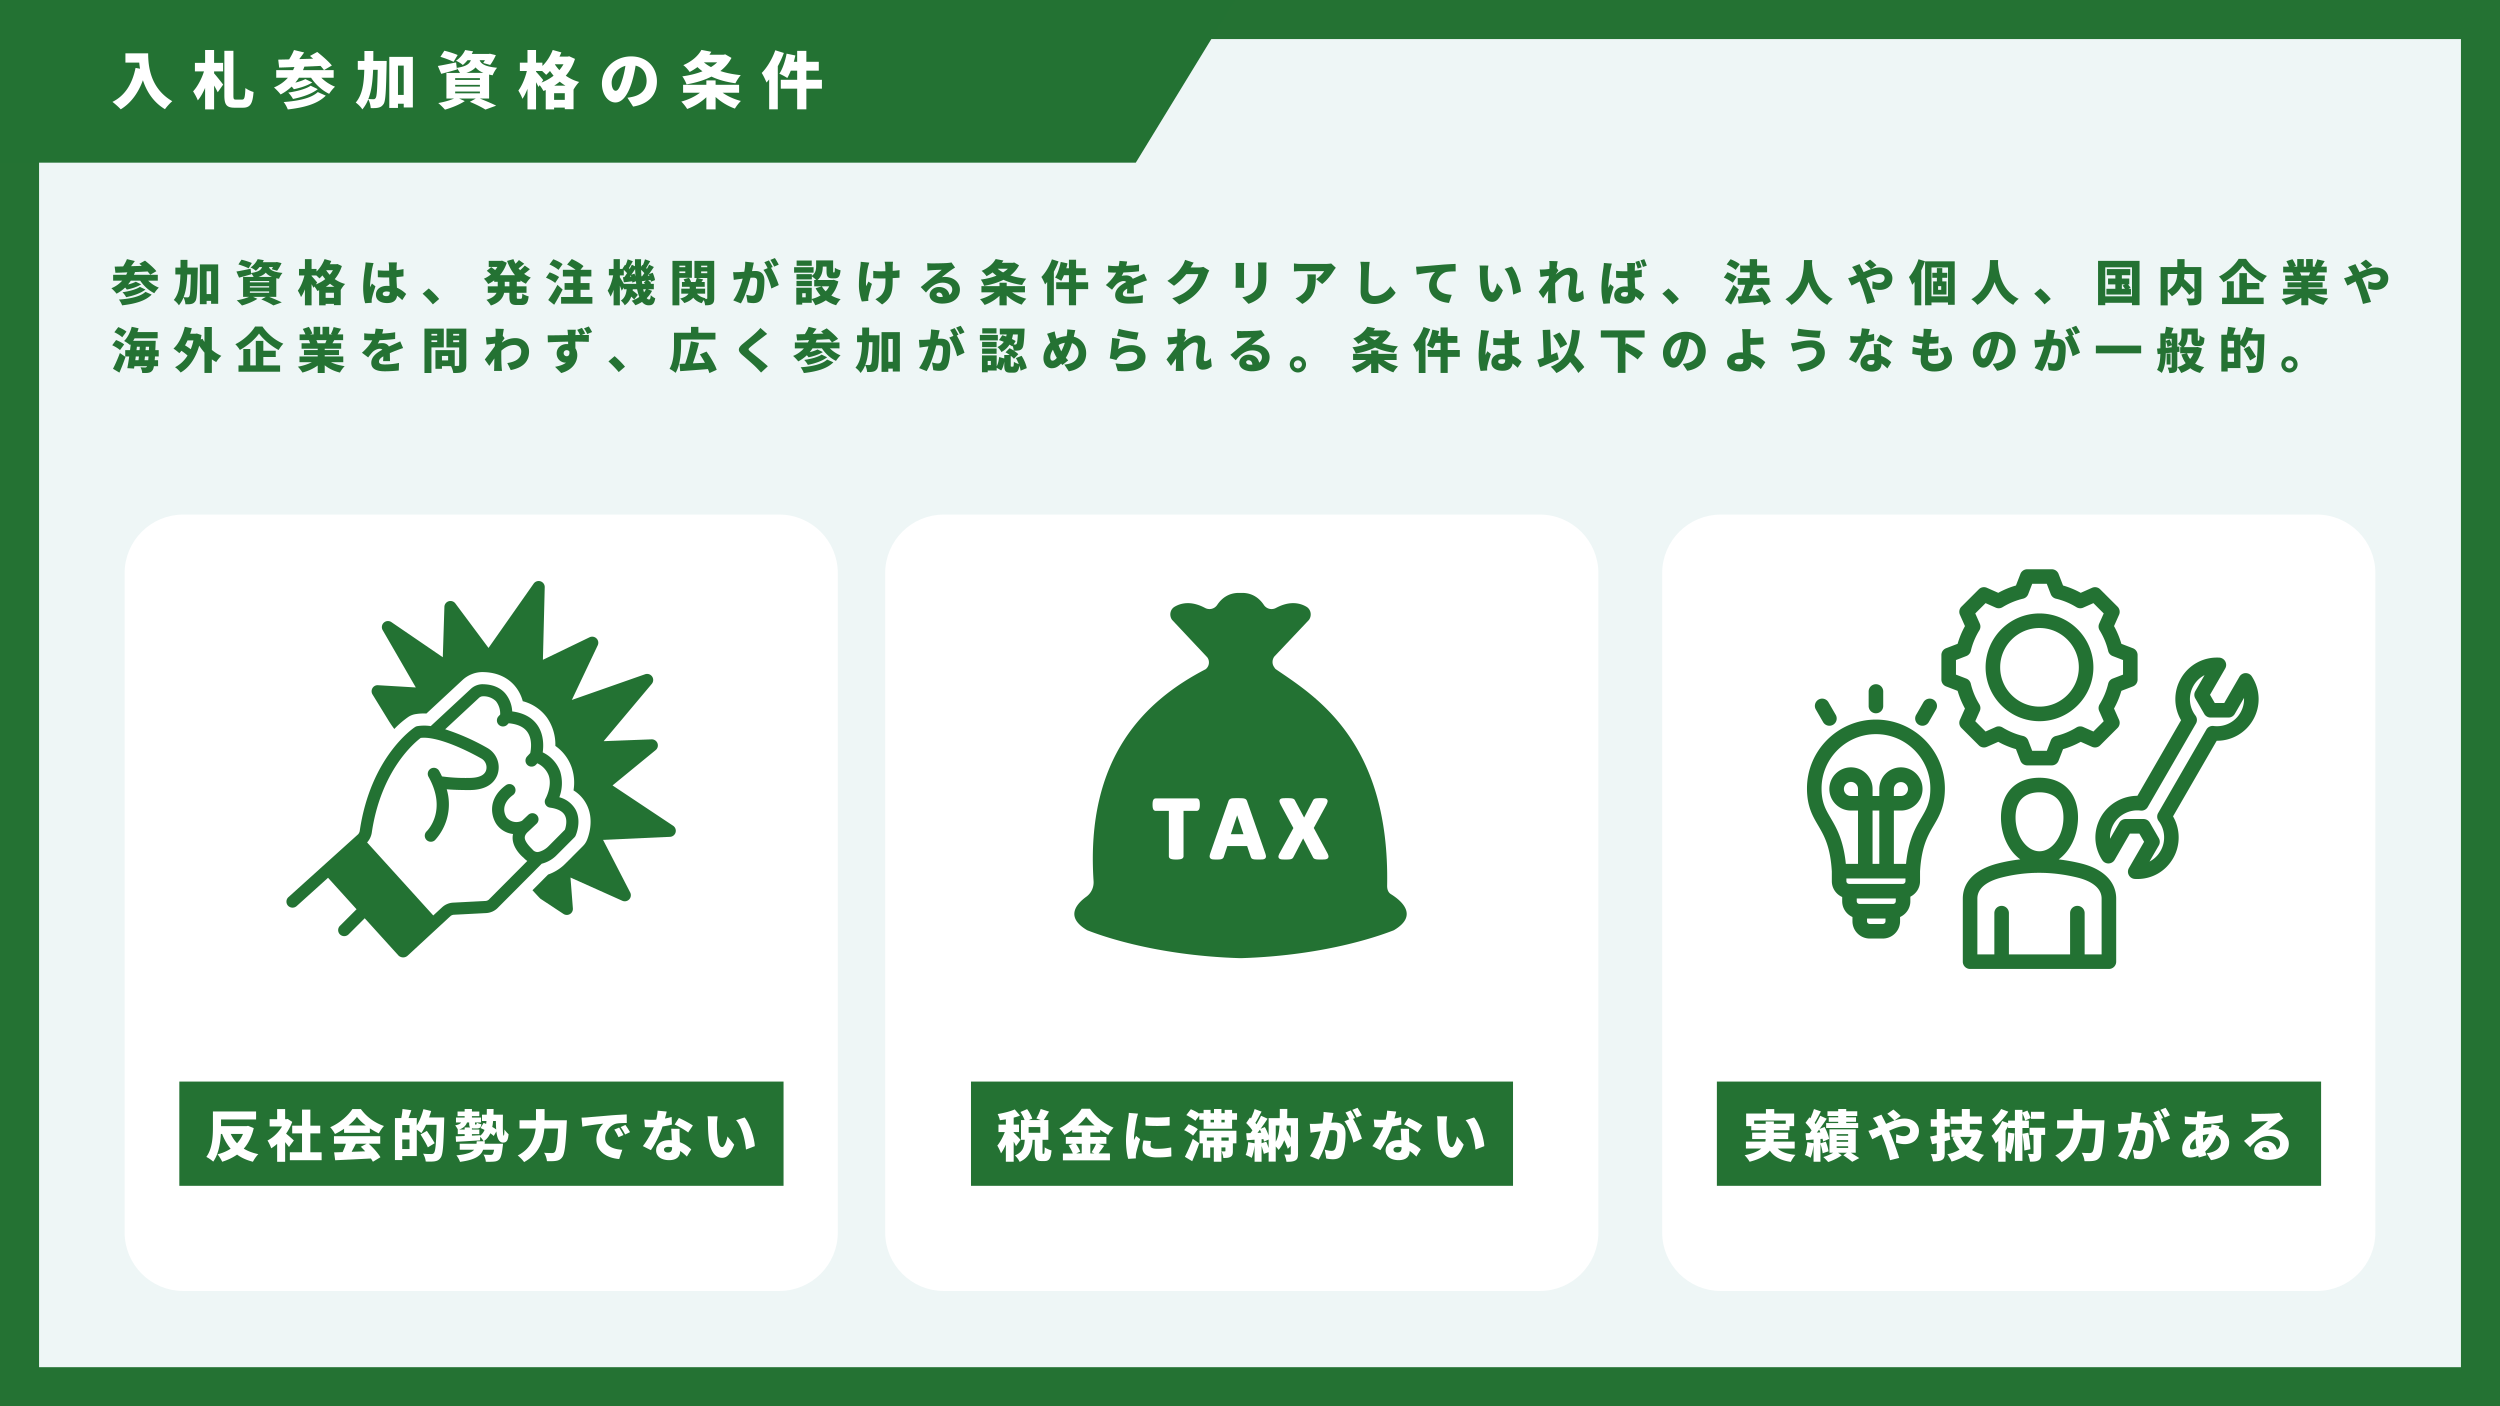 <?xml version="1.0" encoding="UTF-8"?>
<svg xmlns="http://www.w3.org/2000/svg" width="1920" viewBox="0 0 1440 810" height="1080" version="1.0">
  <defs>
    <clipPath id="j">
      <path d="M543.617 296.395h343.297c18.64 0 33.75 15.109 33.75 33.75v379.71c0 18.641-15.11 33.75-33.75 33.75H543.617c-18.64 0-33.75-15.109-33.75-33.75v-379.71c0-18.641 15.11-33.75 33.75-33.75Zm0 0"></path>
    </clipPath>
    <clipPath id="a">
      <path d="M0 0h711.48v93.715H0Zm0 0"></path>
    </clipPath>
    <clipPath id="c">
      <path d="M71.785 296.395h410.797v447.21H71.785Zm0 0"></path>
    </clipPath>
    <clipPath id="d">
      <path d="M105.535 296.395h343.297c18.64 0 33.75 15.109 33.75 33.75v379.71c0 18.641-15.11 33.75-33.75 33.75H105.535c-18.64 0-33.75-15.109-33.75-33.75v-379.71c0-18.641 15.11-33.75 33.75-33.75Zm0 0"></path>
    </clipPath>
    <clipPath id="e">
      <path d="M214 334.316h175.8V527H214Zm0 0"></path>
    </clipPath>
    <clipPath id="f">
      <path d="M164.8 368.066V518.31c0 18.64 15.11 33.75 33.75 33.75h157.27c18.637 0 33.75-15.11 33.75-33.75V368.066c0-18.64-15.113-33.75-33.75-33.75H198.55c-18.64 0-33.75 15.11-33.75 33.75Zm0 0"></path>
    </clipPath>
    <clipPath id="g">
      <path d="M164.8 394H334v157.816H164.8Zm0 0"></path>
    </clipPath>
    <clipPath id="h">
      <path d="M164.8 368.066V518.31c0 18.64 15.11 33.75 33.75 33.75h157.27c18.637 0 33.75-15.11 33.75-33.75V368.066c0-18.64-15.113-33.75-33.75-33.75H198.55c-18.64 0-33.75 15.11-33.75 33.75Zm0 0"></path>
    </clipPath>
    <clipPath id="i">
      <path d="M509.867 296.395h410.797v447.21H509.867Zm0 0"></path>
    </clipPath>
    <clipPath id="b">
      <path d="M-16.621 93.715h670.828L711.48 0H-73.89Zm0 0"></path>
    </clipPath>
    <clipPath id="k">
      <path d="M618 341.156h193v210.75H618Zm0 0"></path>
    </clipPath>
    <clipPath id="l">
      <path d="M613.375 374.906V518.31c0 18.64 15.11 33.75 33.75 33.75H783.41c18.64 0 33.75-15.11 33.75-33.75V374.906c0-18.64-15.11-33.75-33.75-33.75H647.125c-18.64 0-33.75 15.11-33.75 33.75Zm0 0"></path>
    </clipPath>
    <clipPath id="m">
      <path d="M708 469h9v12h-9Zm0 0"></path>
    </clipPath>
    <clipPath id="n">
      <path d="M613.375 374.906V518.31c0 18.64 15.11 33.75 33.75 33.75H783.41c18.64 0 33.75-15.11 33.75-33.75V374.906c0-18.64-15.11-33.75-33.75-33.75H647.125c-18.64 0-33.75 15.11-33.75 33.75Zm0 0"></path>
    </clipPath>
    <clipPath id="o">
      <path d="M957.414 296.395h410.8v447.21h-410.8Zm0 0"></path>
    </clipPath>
    <clipPath id="p">
      <path d="M991.164 296.395h343.3c18.641 0 33.75 15.109 33.75 33.75v379.71c0 18.641-15.109 33.75-33.75 33.75h-343.3c-18.637 0-33.75-15.109-33.75-33.75v-379.71c0-18.641 15.113-33.75 33.75-33.75Zm0 0"></path>
    </clipPath>
    <clipPath id="q">
      <path d="M1040.664 327.887H1301v230.246h-260.336Zm0 0"></path>
    </clipPath>
    <clipPath id="r">
      <path d="M1040.664 361.637v163.105c0 18.637 15.113 33.75 33.75 33.75h194.555c18.64 0 33.75-15.113 33.75-33.75V361.637c0-18.64-15.11-33.75-33.75-33.75h-194.555c-18.637 0-33.75 15.11-33.75 33.75Zm0 0"></path>
    </clipPath>
  </defs>
  <path fill="#fff" d="M-144-81h1728v972H-144z"></path>
  <path fill="#fff" d="M-144-81h1728v972H-144z"></path>
  <path fill="#eef6f6" d="M-144-81h1728v972H-144z"></path>
  <path fill="none" d="M0 0h1440v810H0Zm0 0" stroke="#247233" stroke-width="45"></path>
  <g clip-path="url(#a)">
    <g clip-path="url(#b)">
      <path fill="#237233" d="M-73.89 0h785.37v93.715H-73.89Zm0 0"></path>
    </g>
  </g>
  <path d="M83.779 168.101c-2.938 2.797-8.93 4-15.285 4.45.726.898 1.484 2.296 1.847 3.331 7.141-.84 13.243-2.379 17.024-6.187Zm-3.191-2.86c-2.125 1.516-6.438 2.579-10.051 3.083.812.785 1.68 1.988 2.129 2.855 4.058-.812 8.343-2.21 11.113-4.394Zm10.304-3.581v-3.387H77.146c.223-.504.45-1.035.617-1.57 2.38-.082 4.84-.196 7.25-.336.618.703 1.149 1.316 1.54 1.879l3.527-2.047c-1.426-1.817-4.367-4.367-6.551-6.074l-3.246 1.793c.445.39.922.78 1.398 1.23-2.101.059-4.199.113-6.215.168a65.24 65.24 0 0 0 2.211-2.969l-4.562-1.09c-.504 1.29-1.316 2.856-2.184 4.2l-4.87.113.417 3.555c1.988-.055 4.34-.141 6.86-.254a19.95 19.95 0 0 1-.645 1.402h-7.531v3.387h5.234c-1.68 1.875-3.777 3.36-6.242 4.367.867.73 2.379 2.297 2.969 3.137 1.82-.926 3.472-2.13 4.957-3.528.39.39.726.84.976 1.176 2.746-.562 6.02-1.57 8.262-3.023l-3.11-1.512c-1.034.586-2.742 1.148-4.48 1.594.563-.7 1.121-1.426 1.625-2.211h5.403c2.074 3.05 4.902 5.683 8.12 7.222.587-.949 1.762-2.433 2.633-3.191-2.296-.895-4.48-2.352-6.16-4.031ZM109.936 158.105c-.195 8.621-.39 11.898-.922 12.625-.281.422-.531.563-.953.563-.504 0-1.344-.032-2.324-.114 1.43-3.613 1.933-8.008 2.129-13.074Zm-1.984-3.977c.027-1.43.027-2.91.027-4.453h-4.004v4.453h-2.969v3.977h2.91c-.167 6.297-.867 11.2-3.831 14.7 1.007.644 2.351 2.042 2.964 3.05 1.121-1.344 1.989-2.855 2.66-4.535.618 1.148 1.036 2.828 1.094 3.945 1.317.031 2.547.031 3.414-.195.98-.223 1.625-.586 2.352-1.652.898-1.344 1.094-5.793 1.344-17.497.027-.503.027-1.793.027-1.793Zm11.058 15.258V156.23h2.575v13.156Zm-3.894-17.078v22.902h3.894v-1.902h2.575v1.68h4.085v-22.68ZM145.054 151.496c-1.43-.645-4.144-1.512-5.965-1.93l-1.761 2.742c1.902.559 4.59 1.57 5.879 2.242Zm-1.12 16.351h11.085v.813h-11.086Zm0-2.996h11.085v.785h-11.086Zm0-2.996h11.085v.785h-11.086Zm4.956-2.352c1.988-.644 3.305-1.457 4.2-2.464.753.953 1.874 1.793 3.527 2.464Zm10.246 11.48v-10.722c.504.11 1.035.223 1.598.309.363-1.012 1.23-2.55 1.988-3.363-5.601-.559-7.2-1.79-7.812-3.387h2.351c-.254.45-.531.898-.785 1.234l3.137.895c.867-1.094 1.847-2.828 2.547-4.395l-2.66-.644-.586.11h-7.56c.196-.392.419-.782.614-1.177l-3.554-.586a12.11 12.11 0 0 1-4.118 4.817c.953.363 2.325 1.203 3.055 1.902a15.35 15.35 0 0 0 2.125-2.156h1.484c-.613 1.68-2.07 2.773-6.328 3.445l-.277-2.465c-2.996.618-6.078 1.262-8.176 1.598l1.512 3.527c2.098-.562 4.648-1.234 7.027-1.933l-.086-.617c.504.535 1.067 1.402 1.457 2.128h-6.074v11.48h3.442c-1.903.84-4.618 1.595-7.11 2.017.895.699 2.297 2.156 3.024 2.968 2.882-.812 6.55-2.27 8.875-3.836l-2.547-1.148h7.472l-2.656 1.484c2.715 1.09 5.516 2.52 6.969 3.47l4.816-1.763c-1.734-.894-4.676-2.129-7.308-3.191ZM187.618 165.214c.867-.53 1.68-1.148 2.464-1.789.782.641 1.653 1.258 2.547 1.79Zm-.055 6.356v-2.965h4.785v2.965Zm-4.875-8.848c-.445-.586-2.461-2.965-3.219-3.722v-.336h2.746c.672.617 1.399 1.289 1.79 1.707a20.033 20.033 0 0 0 1.71-1.735c.473.7 1.035 1.43 1.621 2.13-1.593 1.257-3.441 2.292-5.43 3.077Zm9.074-7.082a17.335 17.335 0 0 1-1.848 2.633c-.757-.84-1.43-1.68-1.988-2.547l.055-.086Zm2.574-3.582-.672.137h-3.695c.309-.613.586-1.258.84-1.875l-3.863-1.09c-1.008 2.66-2.66 5.234-4.621 7.168v-1.484h-2.856v-5.657h-3.836v5.657h-3.414v3.75h3.137c-.758 3.109-2.156 6.609-3.809 8.734.586 1.008 1.485 2.605 1.82 3.727.84-1.176 1.594-2.747 2.266-4.508v9.238h3.836v-12.18a39.47 39.47 0 0 1 1.094 2.102l.531-.785c.645.812 1.317 1.847 1.68 2.605.336-.14.699-.281 1.035-.422v8.68h3.754v-.812h4.785v.726h3.922v-8.816h.027c.531-1.008 1.68-2.606 2.492-3.39a18.72 18.72 0 0 1-5.992-2.798c1.793-2.101 3.192-4.594 4.114-7.531ZM210.583 151.132c-.027 1.036-.195 2.297-.308 3.137-.309 2.043-1.094 7.25-1.094 11.508 0 3.75.562 6.996 1.148 8.875l3.782-.254c-.028-.445-.028-.95-.028-1.258 0-.281.082-.926.168-1.316.336-1.598 1.176-4.395 2.016-6.887l-2.043-1.625c-.367.813-.703 1.344-1.04 2.156-.027-.113-.027-.562-.027-.644 0-2.574.954-9.043 1.29-10.473.113-.504.503-2.21.753-2.828Zm13.914 17.22c0 1.51-.53 2.237-1.875 2.237-1.175 0-2.156-.336-2.156-1.312 0-.871.867-1.375 2.156-1.375.645 0 1.258.086 1.875.254Zm9.465.98c-1.234-1.149-2.941-2.606-5.32-3.586-.086-1.621-.227-3.61-.281-6.13a70.007 70.007 0 0 0 4.058-.448v-4.172a41.422 41.422 0 0 1-4.031.617c.027-1.149.059-2.07.086-2.606.027-.613.082-1.316.168-1.847h-4.79c.114.59.223 1.484.223 1.906.032.504.032 1.539.059 2.828-.531.027-1.035.027-1.57.027a48.05 48.05 0 0 1-4.953-.253l.027 4.003a72.45 72.45 0 0 0 4.957.168c.504 0 1.035 0 1.566-.027.028 1.734.114 3.445.196 4.898-.45-.027-.922-.054-1.399-.054-3.863 0-6.414 1.988-6.414 5.094 0 3.136 2.578 4.816 6.469 4.816 3.64 0 5.348-1.625 5.71-4.227.954.7 1.934 1.54 2.97 2.52ZM252.951 172.214c-1.234-1.566-4.035-4.449-5.992-6.074l-3.555 3.051c1.93 1.707 4.282 4.117 5.934 6.133ZM293.413 164.937h-2.687v-2.605h2.687Zm6.383-2.605v-.786c.953.73 2.016 1.375 3.137 1.907.617-1.094 1.875-2.715 2.828-3.528-1.403-.562-2.688-1.316-3.864-2.183a42.908 42.908 0 0 0 3.332-2.688l-2.968-2.074c-.7.813-1.707 1.82-2.66 2.66-.336-.336-.645-.699-.922-1.062 1.035-.758 2.183-1.711 3.273-2.66l-3.05-2.13c-.505.645-1.235 1.43-1.962 2.13a17.576 17.576 0 0 1-1.203-2.66l-3.668 1.035c1.149 3.136 2.633 5.906 4.563 8.203h-8.707c1.738-1.989 3.082-4.368 3.976-7.141l-2.714-1.23-.7.14h-6.972v3.473h4.984a17.183 17.183 0 0 1-1.289 1.847c-.7-.59-1.598-1.234-2.27-1.707l-2.546 2.098c.757.617 1.738 1.43 2.41 2.07a16.52 16.52 0 0 1-4.09 2.493c.812.73 1.933 2.129 2.465 3.054 1.23-.59 2.379-1.289 3.472-2.101v.84h2.043v2.605h-5.738v3.723h5.04c-.786 1.593-2.438 3.05-5.825 4.058.84.73 2.07 2.325 2.574 3.25 5.04-1.652 6.973-4.398 7.645-7.308h3.023v2.21c0 3.614.813 4.817 4.227 4.817h2.746c2.687 0 3.722-1.203 4.113-4.984-1.117-.25-2.77-.922-3.637-1.567-.113 2.434-.254 2.965-.898 2.965h-1.54c-.671 0-.757-.137-.757-1.258v-2.183h5.602v-3.723h-5.602v-2.605ZM324.05 152.168c-1.175-1.008-3.585-2.184-5.347-2.829l-2.21 2.996c1.788.786 4.112 2.13 5.179 3.137Zm-2.015 7.421c-1.234-.953-3.668-2.101-5.46-2.718l-2.099 3.082c1.817.754 4.2 2.043 5.29 3.023Zm-.953 4.477c-1.707 3.277-3.836 6.664-5.32 8.738l3.445 2.742c1.707-2.8 3.387-5.824 4.871-8.761Zm13.328 7v-4.14h5.18v-3.868h-5.18v-3.805h6.215v-3.863h-6.274l1.739-2.101c-1.485-1.371-4.508-3.079-6.75-4.086l-2.688 3.16c1.57.812 3.446 1.933 4.871 3.027h-7.304v3.863h5.933v3.805H325.2v3.867h4.953v4.141h-6.969v3.863h18.028v-3.863ZM372.071 166.617c-.305.644-.7 1.23-1.117 1.789a23.525 23.525 0 0 1-.477-1.79Zm-12.738-3.11c-.7-1.23-1.79-3.023-2.293-3.808v-1.09h2.265v-3.191c.672.644 1.372 1.316 1.875 1.93a44.134 44.134 0 0 1-1.566 2.269l-.812.054.53 2.942c1.512-.168 3.137-.363 4.817-.59.028.281.055.531.055.758l2.101-.758c.055.504.114 1.008.168 1.484Zm3.445-4.144.586-.754c.086.223.14.445.227.7Zm.867-1.149a91.793 91.793 0 0 0 2.184-3.16c.055 1.426.113 2.824.223 4.168a27.286 27.286 0 0 0-.56-1.594Zm5.824.926c-.085-1.203-.14-2.437-.195-3.695a16.33 16.33 0 0 1 1.848 1.875 24.57 24.57 0 0 1-1.29 1.793Zm3.61-.308c.226-.282.45-.586.672-.895.113.25.226.531.308.813Zm-3.133 4.675c-.086-.504-.14-1.007-.2-1.511.759-.114 1.544-.223 2.356-.336l-1.316 1.148c.25.195.531.45.812.7Zm3.191 3.11h3.473v-3.11h-2.02l.477-.418c-.363-.476-1.062-1.093-1.734-1.597l1.398-.223c.086.39.14.727.168 1.035l2.383-.953c-.14-1.117-.703-2.883-1.316-4.254l-2.184.813c.977-1.344 1.957-2.801 2.855-4.117l-2.746-1.317c-.336.73-.78 1.54-1.257 2.379-.141-.137-.282-.305-.45-.445.7-1.094 1.512-2.578 2.352-3.95l-3.024-1.09c-.28 1.008-.753 2.294-1.23 3.415l-.309-.254-.73 1.12c-.027-1.425 0-2.882.031-4.366h-3.527c0 1.37 0 2.742.027 4.09l-1.847-.899c-.336.73-.758 1.57-1.235 2.41-.14-.14-.277-.308-.418-.449.672-1.121 1.457-2.605 2.266-3.95l-2.996-1.116a29.063 29.063 0 0 1-1.203 3.414l-.336-.254-1.453 2.215.195.168h-1.707v-5.657h-3.613v5.657h-2.715v3.695h2.46c-.585 3.105-1.761 6.691-3.16 8.789.532.926 1.313 2.437 1.649 3.473.644-1.063 1.262-2.434 1.766-3.977v8.961h3.613V164.57c.418 1.039.808 2.101 1.062 2.86l1.23-1.821v1.008h1.626c-.281 2.547-.926 4.926-3.36 6.523.813.586 1.793 1.848 2.239 2.688 1.933-1.317 3.082-3.024 3.754-4.957.671.59 1.316 1.203 1.68 1.68l2.124-2.716c-.64-.699-1.875-1.68-2.992-2.464l.082-.754h2.492c.336 1.652.754 3.133 1.258 4.422a16.505 16.505 0 0 1-4.394 2.183c.671.645 1.68 1.875 2.101 2.606 1.371-.504 2.688-1.149 3.863-1.934 1.008 1.262 2.239 1.961 3.75 1.961 2.352 0 3.278-.785 3.864-4.031-.782-.364-1.875-1.067-2.575-1.82-.14 2.042-.39 2.492-1.007 2.492-.477 0-.926-.254-1.344-.758a15.948 15.948 0 0 0 3.078-4.2ZM394.728 153.007v.899h-3.414v-.899Zm-3.414 4.286v-.954h3.414v.954Zm7.223 2.714v-9.742h-11.2v25.59h3.977v-15.848Zm7.617 9.13v-2.856h-5.293v-1.067h5.066v-2.77h-1.902c.309-.448.672-.952 1.035-1.456l-3.387-.867h5.711v11.562c0 .336-.082.477-.418.477h-.953c.114-.14.25-.282.364-.395-2.184-.418-3.836-1.344-4.926-2.629Zm1.23-16.13v.899h-3.527v-.899Zm-3.527 3.332h3.527v1.036h-3.527Zm7.531-6.074h-11.394v9.856h1.316c-.14.672-.449 1.566-.73 2.324h-2.52c-.222-.758-.699-1.68-1.203-2.41l-3.105.87c.277.446.53 1.009.726 1.54h-1.68v2.77h4.45v1.066h-4.84v2.855h4.2c-.704 1.063-2.102 2.125-4.845 2.856.84.644 1.875 1.82 2.38 2.574 2.546-.84 4.171-1.93 5.179-3.106 1.176 1.481 2.77 2.575 4.898 3.192.254-.531.7-1.203 1.176-1.793.363.98.672 2.184.73 2.996 1.735 0 3.024-.086 4-.727 1.008-.644 1.262-1.652 1.262-3.39ZM448.55 152.449c-.477-.953-1.485-2.742-2.216-3.809l-2.628 1.067c.753 1.062 1.652 2.714 2.21 3.863Zm-19.321-1.707c.059 1.707-.14 3.64-.531 5.793-1.23.086-2.38.168-3.192.199-1.093.027-2.156.082-3.218 0l.363 4.508c.922-.168 2.52-.395 3.414-.504.394-.059 1.008-.14 1.738-.254-1.039 3.781-2.828 8.96-5.46 12.516l4.394 1.761c2.351-3.804 4.426-10.468 5.543-14.781.504-.027.98-.055 1.289-.055 1.738 0 2.578.25 2.578 2.266 0 2.578-.336 5.742-1.04 7.113-.362.754-1.007 1.063-1.874 1.063-.7 0-2.379-.309-3.387-.586l.727 4.422c.98.222 2.297.39 3.36.39 2.269 0 3.894-.699 4.843-2.687 1.176-2.461 1.539-6.914 1.539-10.16 0-4.145-2.098-5.657-5.29-5.657-.503 0-1.148.028-1.874.082a48.16 48.16 0 0 0 .473-2.238c.168-.785.394-1.82.59-2.66Zm15.848 3.078c-.504-.98-1.485-2.8-2.184-3.836l-2.633 1.066c.645.95 1.344 2.325 1.907 3.414l-2.438 1.008c2.016 2.574 3.863 7.504 4.535 10.723l4.285-1.988c-.757-2.547-2.828-7.336-4.48-9.965ZM467.566 150.07h-8.707v3.023h8.707Zm1.062 3.836h-11.226v3.164h11.226Zm-1.007 7.867h-8.848v3.023h8.848Zm9.996 3.164a11.436 11.436 0 0 1-2.016 2.856 11.743 11.743 0 0 1-2.184-2.856Zm-13.524 6.324h-2.015v-2.379h2.015Zm16.13-10.105-.704.14h-8.621c2.465-2.015 2.996-5.125 3.023-7.726h2.157v2.46c0 3.25.753 4.286 3.304 4.286h1.48c2.048 0 2.97-1.035 3.305-4.648-1.007-.25-2.574-.84-3.273-1.426-.059 2.293-.168 2.66-.45 2.66h-.308c-.223 0-.25-.086-.25-.926v-5.965h-9.8v3.332c0 1.82-.223 3.922-2.465 5.543v-.976h-8.848v3.023h8.848v-1.738c.757.476 1.875 1.43 2.519 2.101h-1.148v3.641h4.312l-3.5 1.117a20.586 20.586 0 0 0 2.8 4.117c-1.456.895-3.163 1.567-5.038 2.043v-6.496h-8.903v9.715h3.415v-1.008h5.488v-2.015c.726.898 1.625 2.437 2.015 3.418 2.297-.7 4.34-1.653 6.133-2.856 1.707 1.23 3.637 2.184 5.88 2.856.558-1.035 1.734-2.688 2.632-3.5a21.057 21.057 0 0 1-5.406-2.102c1.847-2.098 3.218-4.758 4.058-8.117ZM495.766 150.796c-.027.813-.055 1.848-.195 2.688-.364 2.242-.84 6.523-.84 11.086 0 3.418 1.035 7.422 1.68 9.101l3.75-.363c-.028-.45-.055-.98-.055-1.289 0-.281.086-.953.195-1.398.363-1.68 1.035-4.453 1.934-7.114l-2.043-1.316c-.422.812-.871 1.96-1.235 2.633-.558-2.801.45-8.485 1.008-11.031.14-.618.477-1.735.758-2.52Zm22.371 4.79c-1.066.167-2.437.308-3.95.417 0-1.37 0-2.628.028-3.19.031-.618.059-1.345.168-2.044h-4.844c.141.531.282 1.484.336 2.043.059.758.114 2.043.114 3.418-1.008.027-2.016.055-2.938.055-1.484 0-2.605-.086-4.062-.282v4.258c1.484.055 3.023.14 4.171.14.926 0 1.907 0 2.883-.03v1.066c0 4.309-.64 6.41-2.265 8.398-.84.981-2.38 1.961-3.555 2.493l3.863 3.05c5.32-3.554 6.102-7.277 6.102-13.914v-1.261c1.512-.082 2.883-.168 3.922-.25ZM541.747 171.066c-1.402 0-2.324-.613-2.324-1.484 0-.559.531-1.09 1.426-1.09 1.176 0 2.015.98 2.156 2.52-.39.027-.812.054-1.258.054Zm6.297-19.906c-.363.113-1.148.226-2.465.336-1.648.14-7.195.226-8.675.226-.926 0-1.961-.058-2.829-.168l.137 4.34c.676-.113 1.652-.2 2.492-.254 1.485-.113 4.34-.222 5.743-.25-1.344 1.203-3.922 3.192-5.461 4.477-1.653 1.343-4.872 4.09-6.664 5.488l3.05 3.164c2.66-3.246 5.575-5.684 9.633-5.684 3.05 0 5.488 1.485 5.488 3.864 0 1.344-.53 2.437-1.625 3.191-.476-2.629-2.66-4.59-6.046-4.59-3.137 0-5.375 2.266-5.375 4.703 0 3.051 3.246 4.872 7.167 4.872 7.168 0 10.301-3.782 10.301-8.118 0-4.172-3.75-7.226-8.511-7.226-.672 0-1.204.027-1.93.168 1.512-1.176 3.945-3.164 5.515-4.227.7-.476 1.399-.894 2.13-1.344ZM580.557 154.773c-.813.785-1.735 1.484-2.77 2.129a16.281 16.281 0 0 1-3.164-2.129Zm3.613-3.586-.703.168h-6.383c.309-.418.59-.867.871-1.312l-4.453-.84c-1.398 2.52-4.004 5.039-8.121 6.828.926.644 2.242 2.101 2.855 3.054a26.691 26.691 0 0 0 3.5-2.183 20.883 20.883 0 0 0 2.243 1.875c-2.715 1.09-5.825 1.848-9.043 2.266.699.898 1.539 2.55 1.902 3.613 4.031-.727 7.867-1.82 11.172-3.5 3.078 1.457 6.664 2.437 10.723 2.996.503-1.063 1.566-2.742 2.406-3.64-3.36-.337-6.465-.954-9.153-1.848 2.043-1.594 3.75-3.528 4.98-5.88Zm6.215 17.191v-3.554h-10.527v-1.961h-4.145v1.96h-10.414v3.555h7.559c-2.211 1.707-5.293 3.165-8.372 3.977.868.813 2.043 2.324 2.633 3.305 3.164-1.121 6.215-2.996 8.594-5.266v5.461h4.145v-5.57c2.433 2.238 5.515 4.113 8.652 5.207.586-1.008 1.789-2.606 2.687-3.418-2.968-.754-5.964-2.098-8.203-3.696ZM605.901 149.37c-1.343 3.864-3.668 7.727-6.074 10.16.672 1.009 1.762 3.278 2.13 4.286.39-.422.808-.895 1.202-1.398v13.41h3.863v-19.32a44.843 44.843 0 0 0 2.715-5.934Zm20.887 13.215h-6.973v-4.09h5.575v-3.976h-5.575v-4.898h-4.113v4.898h-1.512c.278-.95.504-1.902.7-2.828l-3.922-.809c-.613 3.301-1.79 6.86-3.246 8.985.98.422 2.742 1.343 3.554 1.933a26.36 26.36 0 0 0 1.57-3.304h2.856v4.09h-7.336v3.972h7.336v9.27h4.113v-9.27h6.973ZM653.14 169.023c-.027-1.23-.081-3.11-.113-4.621 1.457-.64 2.801-1.176 3.867-1.567 1.063-.417 2.797-1.062 3.778-1.343l-1.653-3.864c-1.175.56-2.324 1.09-3.527 1.625-.98.446-1.875.813-2.996 1.344-.727-1.289-2.07-1.96-3.695-1.96-.785 0-2.184.113-2.742.28.363-.562.726-1.234 1.062-1.96 2.969-.114 6.355-.364 8.961-.7l.027-3.894c-2.324.422-4.984.644-7.476.785.308-1.035.504-1.902.617-2.52l-4.426-.363c-.027.7-.168 1.762-.473 3.024h-1.093c-1.485 0-3.614-.114-4.985-.336v3.89c1.457.14 3.473.196 4.621.196-1.343 2.55-3.304 4.816-5.937 7.14l3.586 2.688c.95-1.258 1.734-2.266 2.574-3.137.953-.922 2.66-1.848 4.09-1.848.531 0 1.09.141 1.512.563-3.082 1.621-6.383 3.945-6.383 7.558 0 3.696 3.273 4.872 7.836 4.872 2.746 0 6.3-.25 8.008-.477l.14-4.34c-2.433.531-5.597.867-8.062.867-2.606 0-3.473-.472-3.473-1.648 0-1.121.758-2.016 2.492-3.027a52.657 52.657 0 0 1-.14 2.773ZM693.102 153.71c-.73.223-1.847.364-2.773.364h-4.508c.422-.73 1.094-1.88 1.735-2.774l-4.954-1.625c-.308 1.094-.98 2.551-1.484 3.332-1.484 2.352-3.754 5.711-8.707 8.766l3.809 2.828c2.574-1.793 5.066-4.2 7.054-6.691h6.969c-.363 1.816-1.93 5.039-3.695 6.996-2.38 2.66-5.29 5.043-11.336 6.89l4.031 3.582c5.262-2.156 8.648-4.73 11.367-8.062 2.574-3.164 4.086-6.86 4.844-9.184.277-.84.727-1.68 1.09-2.297ZM711.67 151.441c.086.7.113 1.68.113 2.21v9.493c0 .867-.113 2.07-.14 2.633h5.038a42.558 42.558 0 0 1-.113-2.606v-9.52c0-1.007.059-1.51.113-2.21Zm12.851-.254c.114.84.196 1.793.196 3.027v5.793c0 3.864-.391 5.852-2.266 7.84-1.68 1.735-3.977 2.774-6.89 3.414l3.558 3.754c2.043-.644 4.98-2.074 6.86-4.031 2.124-2.242 3.44-5.04 3.44-10.668v-6.102c0-1.234.06-2.187.114-3.027ZM752.975 158.046a15.95 15.95 0 0 1 .223 2.801c0 4.563-.7 6.946-3.809 9.297a10.891 10.891 0 0 1-3.191 1.707l3.95 3.219c7.894-4.395 7.753-10.442 7.753-17.024Zm13.774-6.296c-.59.168-2.438.277-3.36.277h-14.53c-1.231 0-2.407-.137-3.556-.305v4.676c1.453-.14 2.325-.227 3.555-.227h13.832c-.617 1.176-2.55 3.305-4.621 4.622l3.5 2.8c2.52-1.82 5.18-5.32 6.605-7.672.282-.449.926-1.261 1.262-1.68ZM783.554 150.796c.281 1.262.418 2.774.418 4.258 0 2.098-.25 9.516-.25 13.016 0 4.844 3.024 7.027 7.867 7.027 6.47 0 10.582-3.804 12.32-6.465l-3.054-3.754c-2.016 3.11-4.926 5.63-9.238 5.63-1.875 0-3.414-.84-3.414-3.5 0-3.051.195-9.044.336-11.954.054-1.207.222-2.886.418-4.203ZM815.645 153.625l.422 4.562c3.332-.727 8.203-1.285 10.582-1.539-1.484 1.344-3.5 4.285-3.5 8.09 0 5.91 5.293 9.27 11.48 9.746l1.567-4.676c-4.785-.281-8.621-1.875-8.621-5.965 0-3.273 2.574-6.523 5.57-7.195 1.539-.309 3.89-.309 5.32-.336l-.027-4.312c-2.016.085-5.293.253-8.066.476-5.067.45-9.266.785-11.872 1.008-.53.059-1.734.113-2.855.14ZM857.341 152.98l-5.152-.055c.199.98.254 2.157.254 2.996 0 1.762.027 4.926.308 7.559.782 7.586 3.5 10.387 6.774 10.387 2.437 0 4.199-1.735 6.133-6.637l-3.387-4.14c-.395 1.874-1.375 5.347-2.66 5.347-1.598 0-2.157-2.55-2.493-6.187-.168-1.848-.168-3.668-.168-5.489 0-.812.168-2.605.391-3.781Zm13.55.531-4.28 1.403c3.246 3.527 4.59 10.609 4.98 14.78l4.453-1.706c-.222-4.004-2.437-11.285-5.152-14.477ZM911.803 167.23c-1.203 1.207-2.434 1.793-3.219 1.793-.531 0-.867-.336-.867-.953 0-2.91.867-6.606.867-9.52 0-2.379-1.426-4.308-4.648-4.308-2.602 0-5.598 2.015-7.781 3.836v-.086c.503-.727 1.148-1.707 1.511-2.184l-1.066-1.398c.226-1.68.449-3.082.644-3.95l-4.87-.14c.167.953.14 1.848.14 2.719 0 .277-.027.976-.082 1.847-1.04.168-2.047.25-2.8.305a30.13 30.13 0 0 1-2.747.031l.422 4.281c1.484-.195 3.414-.449 4.844-.617l-.086 1.485c-1.653 2.382-4.254 5.742-5.82 7.672l2.6 3.695c.759-1.035 1.876-2.742 2.942-4.281a272.656 272.656 0 0 0-.113 4.898c0 .45-.027 1.598-.086 2.297h4.594a44.574 44.574 0 0 1-.223-2.383c-.199-2.656-.199-5.375-.199-7.473 0-.562 0-1.148.031-1.738 2.125-2.351 4.953-4.812 6.86-4.812 1.035 0 1.68.672 1.68 1.902 0 2.437-.981 6.215-.981 9.184 0 2.91 1.484 4.59 3.695 4.59 2.465 0 4.113-.922 5.293-1.958ZM948.546 153.039a32.117 32.117 0 0 0-1.43-3.782l-2.21.7c.558 1.148 1.035 2.574 1.425 3.78Zm-2.996.921a25.802 25.802 0 0 0-1.375-3.78l-2.211.671c.562 1.176.953 2.606 1.344 3.836Zm-21.727-2.492c-.027 1.035-.195 2.297-.308 3.137-.309 2.043-1.094 7.25-1.094 11.508 0 3.75.563 6.996 1.148 8.875l3.782-.254c-.028-.445-.028-.95-.028-1.258 0-.281.082-.926.168-1.316.336-1.598 1.176-4.395 2.016-6.887l-2.047-1.625c-.363.812-.7 1.344-1.035 2.156-.027-.113-.027-.562-.027-.644 0-2.575.953-9.043 1.289-10.473.113-.504.504-2.21.754-2.828Zm13.914 17.22c0 1.51-.53 2.237-1.875 2.237-1.175 0-2.156-.336-2.156-1.312 0-.871.867-1.375 2.156-1.375.645 0 1.258.086 1.875.254Zm7.922-13.356a41.423 41.423 0 0 1-4.031.617c.027-1.149.059-2.07.086-2.606.027-.613.082-1.316.168-1.847h-4.79c.114.59.224 1.484.224 1.906.03.504.03 1.539.058 2.828-.531.027-1.035.027-1.57.027a48.05 48.05 0 0 1-4.953-.254l.027 4.004a72.45 72.45 0 0 0 4.957.168c.504 0 1.035 0 1.566-.027.028 1.734.114 3.445.196 4.898-.45-.027-.922-.054-1.399-.054-3.863 0-6.414 1.988-6.414 5.093 0 3.137 2.578 4.817 6.469 4.817 3.64 0 5.348-1.621 5.711-4.227.953.7 1.934 1.54 2.969 2.52l2.265-3.527c-1.23-1.149-2.937-2.606-5.316-3.586-.086-1.622-.227-3.61-.281-6.13a70.008 70.008 0 0 0 4.058-.449ZM967.031 172.214c-1.234-1.566-4.035-4.449-5.992-6.074l-3.555 3.051c1.93 1.707 4.282 4.117 5.934 6.133ZM1002.09 152.168c-1.175-.98-3.527-2.184-5.292-2.856l-2.238 2.996c1.789.785 4.085 2.156 5.152 3.164Zm-1.738 7.308c-1.203-.926-3.582-2.043-5.347-2.66l-2.098 3.082c1.793.727 4.113 2.016 5.18 2.965Zm-1.875 4.649c-1.566 3.273-3.527 6.632-4.898 8.734l3.527 2.605a116.79 116.79 0 0 0 4.454-8.738Zm21.532 9.601c-.84-2.433-3.082-5.738-5.125-8.23l-3.528 1.875a42.79 42.79 0 0 1 1.907 2.746c-2.02.11-4.036.222-5.91.336.925-1.907 1.874-4.145 2.714-6.328l-.336-.086h9.493v-3.864h-7.141v-3.332h5.77v-3.863h-5.77v-3.723h-4.227v3.723h-5.515v3.863h5.515v3.332h-6.914v3.864h4.282c-.559 2.183-1.426 4.648-2.266 6.609l-2.016.082.532 4.117c3.78-.308 8.902-.699 13.773-1.148.367.785.672 1.511.871 2.156ZM1039.111 149.816c-.2 3.668.418 16.07-10.722 22.539 1.425.953 2.742 2.211 3.468 3.277 5.407-3.53 8.317-8.457 9.914-13.16 1.68 4.899 4.813 10.106 10.778 13.13.617-1.118 1.82-2.493 3.136-3.47-10.386-4.93-11.73-16.437-11.957-20.468.028-.7.059-1.317.086-1.848ZM1080.835 152.785c-.926-.953-2.66-2.438-3.696-3.246l-3.109 2.152c1.063.785 2.688 2.41 3.613 3.363Zm-14.055 1.008c.613.785 1.344 1.902 1.79 2.66.362.644.698 1.316 1.034 1.988-.672.277-1.344.559-2.043.84-.445.195-1.789.672-3.023.98l1.933 4.227c1.118-.504 2.797-1.399 4.704-2.38l.558 1.372c1.344 3.164 2.828 8.008 3.695 11.59l4.622-1.149c-.926-3.164-3.278-9.52-4.454-12.289l-.613-1.398c2.797-1.29 5.625-2.356 7.64-2.356 1.739 0 2.915.954 2.915 2.243 0 1.988-1.653 2.828-3.223 2.828-1.035 0-2.433-.395-3.75-.953l-.113 4.199c1.039.394 2.855.785 4.34.785 4.199 0 7.222-2.465 7.222-6.719 0-3.332-2.742-6.187-7.277-6.187-2.8 0-5.937 1.203-9.297 2.687-.39-.785-.754-1.57-1.144-2.297-.309-.53-.926-1.82-1.176-2.351ZM1105.058 149.312c-1.203 3.895-3.277 7.785-5.515 10.277.617 1.063 1.597 3.47 1.875 4.477.476-.531.925-1.09 1.37-1.707v13.523h3.868v-20.129a52.884 52.884 0 0 0 2.125-5.293Zm13.074 17.64h-1.793v-2.128h1.793Zm3.473-6.945v-2.882h-2.855v-2.688h-3.11v2.688h-2.629v2.882h2.63v2.075h-2.157v7.586h7.672v-7.586h-2.406v-2.075Zm-9.07 10.696v-16.657h9.52v16.657Zm-3.696-20.157v25.282h3.696v-1.625h9.52v1.37h3.863v-25.027ZM1146.223 149.816c-.199 3.668.418 16.07-10.722 22.539 1.425.953 2.742 2.211 3.468 3.277 5.407-3.53 8.317-8.457 9.914-13.16 1.68 4.899 4.813 10.106 10.778 13.13.617-1.118 1.82-2.493 3.136-3.47-10.386-4.93-11.73-16.437-11.957-20.468.028-.7.059-1.317.086-1.848ZM1181.255 172.214c-1.234-1.566-4.035-4.449-5.992-6.074l-3.555 3.051c1.93 1.707 4.282 4.117 5.934 6.133ZM1222.194 163.816h1.761l-1.343.7c.449.558.953 1.23 1.375 1.847h-1.793Zm3.863 2.547 1.121-.617c-.309-.532-.898-1.258-1.457-1.93h.754v-3.387h-4.281v-1.906h4.843v-3.527h-13.496v3.527h4.899v1.906h-4.2v3.387h4.2v2.547h-5.149v3.277h14.137v-3.277Zm-13.438 4.312v-16.687h15.399v16.687Zm-4.144-20.41V175.8h4.144v-1.375h15.399v1.375h4.367v-25.535ZM1263.945 157.824v8.902c-1.485-1.789-4.004-4.172-5.993-6.02.168-.98.282-1.93.336-2.882Zm-15.344 0h5.488c-.14 3.219-1.035 7-5.488 9.437Zm19.375-3.977h-9.66v-4.59h-4.2v4.59h-9.601v22.063h4.086v-7.95c.898.813 1.933 1.93 2.41 2.66 2.687-1.624 4.45-3.667 5.543-5.85 1.762 1.788 3.5 3.722 4.422 5.12l2.969-2.293v3.75c0 .477-.196.617-.7.645-.53 0-2.41 0-3.863-.086.559 1.035 1.176 2.887 1.316 4.004 2.493 0 4.282-.055 5.57-.7 1.29-.644 1.708-1.734 1.708-3.78ZM1289.457 149.09c-2.043 3.44-6.496 7.812-11.367 10.19.898.84 2.074 2.352 2.605 3.305 4.563-2.519 8.735-6.16 11.06-9.464 2.323 3.277 6.913 7.14 11.253 9.492.785-1.262 1.707-2.606 2.746-3.668-4.566-1.793-8.96-5.348-12.039-9.856Zm4.762 17.527h7.164v-3.614h-7.164v-5.683h-4.34v14.14h-3.191v-9.437h-4.004v9.437h-2.774v3.668h23.965v-3.668h-9.656ZM1330.622 156.902c-.195.613-.45 1.258-.7 1.816h-4.76l.335-.054c-.14-.477-.418-1.149-.726-1.762Zm9.656 12.71v-3.304h-10.691v-.785h8.23v-2.883h-8.23v-.785h9.488v-3.137h-5.039c.336-.558.7-1.175 1.094-1.816h5.066v-3.305h-3.218a71.364 71.364 0 0 0 2.043-3.219l-4.286-.98a22.795 22.795 0 0 1-1.566 3.945l.84.254h-1.848v-4.367h-3.836v4.367h-1.343v-4.367h-3.782v4.367h-2.015l1.261-.449c-.363-1.063-1.23-2.688-1.988-3.863l-3.5 1.175a29.193 29.193 0 0 1 1.512 3.137h-3.36v3.305h5.375c.227.531.504 1.23.672 1.816h-4.898v3.137h9.293v.785h-7.922v2.883h7.922v.785h-10.496v3.305h7.168c-2.27 1.176-5.211 2.097-8.094 2.601.867.84 2.043 2.41 2.605 3.387 3.164-.808 6.297-2.238 8.817-4.058v4.312h4.035v-4.453c2.434 1.96 5.457 3.418 8.762 4.2.617-1.118 1.82-2.829 2.742-3.696-2.938-.418-5.766-1.203-7.977-2.293ZM1366.467 152.785c-.926-.953-2.66-2.438-3.696-3.246l-3.109 2.152c1.063.785 2.688 2.41 3.613 3.363Zm-14.055 1.008c.613.785 1.344 1.902 1.79 2.66.362.644.698 1.316 1.034 1.988-.672.277-1.343.559-2.043.84-.445.195-1.789.672-3.023.98l1.933 4.227c1.118-.504 2.797-1.399 4.704-2.38l.558 1.372c1.344 3.164 2.828 8.008 3.696 11.59l4.62-1.149c-.925-3.164-3.277-9.52-4.453-12.289l-.613-1.398c2.797-1.29 5.625-2.356 7.64-2.356 1.74 0 2.915.954 2.915 2.243 0 1.988-1.652 2.828-3.223 2.828-1.035 0-2.433-.395-3.75-.953l-.113 4.199c1.039.394 2.855.785 4.34.785 4.199 0 7.222-2.465 7.222-6.719 0-3.332-2.742-6.187-7.277-6.187-2.8 0-5.937 1.203-9.297 2.687-.39-.785-.754-1.57-1.144-2.297-.309-.53-.926-1.82-1.176-2.351ZM72.834 191.027c-1.035-.922-3.137-1.984-4.703-2.629l-2.27 2.965c1.598.758 3.613 1.988 4.535 2.914Zm-1.317 7.363c-1.035-.894-3.078-1.93-4.648-2.52l-2.238 2.997c1.566.703 3.582 1.906 4.48 2.8Zm-2.742 16.242a113.427 113.427 0 0 0 3.527-9.043l-3.25-2.242c-1.23 3.36-2.824 6.86-3.972 9.07Zm14.473-7.14c.086-.672.168-1.399.254-2.157h2.043c-.055.813-.114 1.54-.168 2.157Zm-5.04-2.157h1.821c-.082.758-.168 1.485-.25 2.157h-1.848Zm.645-5.597h1.68c-.055.64-.113 1.285-.168 1.93H78.63Zm6.914 1.93h-1.93l.141-1.93h1.875Zm5.657 3.667v-3.667h-1.961c.058-1.149.113-2.407.168-3.782.03-.445.058-1.593.058-1.593H76.697c.281-.45.559-.926.84-1.43h13.27v-3.61H79.133c.25-.699.504-1.43.7-2.156l-3.977-.867c-.812 3.164-2.379 6.297-4.367 8.176.953.504 2.66 1.648 3.414 2.32.14-.137.254-.277.395-.445-.114 1.12-.254 2.238-.395 3.387h-2.77v3.667h2.297c-.336 2.493-.73 4.844-1.093 6.72l3.863.253.226-1.375h7.278a.51.51 0 0 1-.14.254c-.278.363-.56.477-1.009.477a36.57 36.57 0 0 1-2.632-.114c.535.899.953 2.325.98 3.278 1.371.054 2.687.054 3.559-.114.976-.168 1.707-.476 2.406-1.457.308-.418.586-1.148.785-2.324h2.406v-3.441H89.1c.058-.645.113-1.371.167-2.157ZM111.413 196.07a30.856 30.856 0 0 1-1.54 5.094c-.953-.754-2.156-1.54-3.304-2.239a27.15 27.15 0 0 0 1.457-2.855Zm10.613-7.73h-4.258v8.597a13.648 13.648 0 0 1-1.09-1.793l-1.066.39c.168-.84.308-1.679.45-2.546l-2.688-.895-.7.14h-3.136c.363-1.038.672-2.1.953-3.163l-4.059-.84c-1.18 5.066-3.445 9.797-6.523 12.57.949.586 2.656 1.93 3.386 2.633.418-.422.813-.898 1.204-1.375 1.23.84 2.574 1.848 3.527 2.746-1.875 2.969-4.285 5.207-7.223 6.719 1.008.617 2.575 2.156 3.246 3.05 4.844-2.8 8.567-8.007 10.696-15.48a34.115 34.115 0 0 0 3.023 4.004V214.8h4.258v-7.812c.812.586 1.652 1.09 2.52 1.566.671-1.09 1.988-2.742 2.968-3.582-1.96-.84-3.808-2.015-5.488-3.418ZM146.914 188.09c-2.043 3.44-6.497 7.812-11.368 10.19.899.84 2.075 2.352 2.606 3.305 4.562-2.519 8.734-6.16 11.058-9.464 2.325 3.277 6.914 7.14 11.254 9.492.785-1.262 1.707-2.606 2.746-3.668-4.566-1.793-8.96-5.348-12.039-9.856Zm4.761 17.527h7.164v-3.614h-7.164v-5.683h-4.34v14.14h-3.191v-9.437h-4.004v9.437h-2.773v3.668h23.965v-3.668h-9.657ZM188.07 195.902c-.195.613-.449 1.258-.699 1.816h-4.761l.336-.054c-.141-.477-.418-1.149-.727-1.762Zm9.657 12.71v-3.304h-10.692v-.785h8.231v-2.883h-8.23v-.785h9.488v-3.137h-5.04c.337-.558.7-1.175 1.094-1.816h5.067v-3.305h-3.219a71.364 71.364 0 0 0 2.043-3.219l-4.285-.98a22.795 22.795 0 0 1-1.566 3.945l.84.254h-1.848v-4.367h-3.836v4.367h-1.344v-4.367h-3.781v4.367h-2.016l1.262-.449c-.363-1.063-1.23-2.688-1.988-3.863l-3.5 1.175a29.193 29.193 0 0 1 1.511 3.137h-3.36v3.305h5.376c.226.531.504 1.23.672 1.816h-4.899v3.137H183v.785h-7.922v2.883H183v.785h-10.496v3.305h7.168c-2.27 1.176-5.21 2.097-8.094 2.601.868.84 2.043 2.41 2.606 3.387 3.164-.808 6.297-2.238 8.816-4.058v4.312h4.035v-4.453c2.434 1.96 5.458 3.418 8.762 4.2.617-1.118 1.82-2.829 2.742-3.696-2.937-.418-5.765-1.203-7.976-2.293ZM224.661 208.023c-.027-1.23-.082-3.11-.113-4.621 1.457-.64 2.8-1.176 3.867-1.567 1.063-.417 2.797-1.062 3.778-1.343l-1.653-3.864c-1.176.56-2.324 1.09-3.527 1.625-.98.446-1.875.813-2.996 1.344-.727-1.289-2.07-1.96-3.695-1.96-.786 0-2.184.113-2.743.28.364-.562.727-1.234 1.063-1.96 2.969-.114 6.355-.364 8.96-.7l.028-3.894c-2.324.422-4.984.644-7.476.785.308-1.035.503-1.902.617-2.52l-4.426-.363c-.027.7-.168 1.762-.473 3.024h-1.093c-1.485 0-3.614-.114-4.985-.336v3.89c1.457.14 3.473.196 4.621.196-1.343 2.55-3.304 4.816-5.937 7.14l3.586 2.688c.949-1.258 1.734-2.266 2.574-3.137.953-.922 2.66-1.848 4.09-1.848.531 0 1.09.141 1.511.563-3.082 1.621-6.382 3.945-6.382 7.558 0 3.696 3.273 4.872 7.836 4.872 2.746 0 6.3-.25 8.007-.477l.141-4.34c-2.434.531-5.598.867-8.062.867-2.606 0-3.473-.472-3.473-1.648 0-1.121.758-2.016 2.492-3.027a52.657 52.657 0 0 1-.14 2.773ZM251.818 192.316v1.008h-3.304v-1.008Zm-3.304 4.73v-1.035h3.304v1.035Zm7.113 3.055v-10.836h-11.144v25.59h4.03v-14.754Zm5.402-2.996v-1.094h3.446v1.094Zm3.446-4.816v1.035h-3.446v-1.035Zm-6.356 15.285h-3.558V205h3.558Zm10.469-18.309h-11.422v10.863h7.309v9.965c0 .504-.196.703-.73.703h-1.821v-9.101h-11.113v10.723h3.75v-1.54h5.238c.559 1.094 1.148 2.883 1.285 3.977 2.66 0 4.48-.086 5.797-.758 1.289-.672 1.707-1.789 1.707-3.945ZM289.14 196.992c.504-.727 1.148-1.707 1.511-2.184l-1.066-1.398c.227-1.68.45-3.082.644-3.95l-4.87-.14c.167.953.14 1.848.14 2.719 0 .277-.027.976-.082 1.847-1.04.168-2.047.25-2.8.305a30.13 30.13 0 0 1-2.747.031l.422 4.281c1.484-.195 3.414-.449 4.844-.617l-.086 1.485c-1.653 2.382-4.254 5.742-5.82 7.672l2.601 3.695c.758-1.035 1.875-2.742 2.941-4.281a272.656 272.656 0 0 0-.113 4.898c0 .45-.027 1.598-.086 2.297h4.594a44.574 44.574 0 0 1-.223-2.383c-.199-2.656-.199-5.375-.199-7.473 0-.59 0-1.175.031-1.82 2.239-1.988 4.618-3.277 7.418-3.277 2.27 0 4.032 1.511 4.032 3.695 0 4.09-3.079 5.938-8.036 6.723l1.989 4.058c7.363-1.484 10.554-5.066 10.554-10.695 0-4.535-3.332-7.727-7.84-7.727-2.406 0-5.093.672-7.78 2.547ZM341.047 191.253c-.477-.98-1.207-2.156-1.906-3.218l-2.77 1.117c.754 1.035 1.344 2.129 1.902 3.25Zm-16.38 12.235c0-1.262.923-1.793 1.763-1.793.617 0 1.175.254 1.511.73.309 2.125-.613 2.77-1.511 2.77-.868 0-1.762-.7-1.762-1.707Zm12.403-11.367a28.314 28.314 0 0 0-1.875-3.246l-2.746 1.117c.672 1.008 1.176 1.96 1.68 2.968l-2.688.028v-.309c.028-.504.14-2.21.227-2.742h-4.844c.11.531.223 1.707.305 2.773l.031.305c-3.586.059-8.484.168-11.703.14l.11 4.032c3.39-.168 7.476-.336 11.648-.39l.027 1.398c-.223-.027-.45-.027-.7-.027-3.218 0-5.905 2.042-5.905 5.402 0 3.586 2.882 5.32 4.925 5.32.168 0 .336 0 .504-.027-1.625 1.289-3.945 1.96-6.355 2.437l3.555 3.582c6.945-1.875 9.242-6.691 9.242-10.246 0-1.511-.367-2.883-1.094-4.004 0-1.148 0-2.547-.027-3.863 3.5.027 6.101.082 7.754.168l.058-3.977c-.84-.027-2.465 0-4.2 0ZM360 211.214c-1.234-1.566-4.034-4.449-5.991-6.074l-3.555 3.051c1.93 1.707 4.281 4.117 5.933 6.133ZM392.306 195.566h19.797v-3.895h-9.828v-3.414h-4.258v3.414h-9.797v6.86c0 4.031-.168 9.969-2.574 13.945.95.39 2.77 1.621 3.496 2.293 2.688-4.394 3.164-11.617 3.164-16.238Zm20.524 17.441c-.98-3.023-3.582-7.28-5.88-10.5l-3.835 1.625a49.79 49.79 0 0 1 2.91 4.817c-2.379.11-4.73.222-6.941.336 1.23-3.36 2.547-7.645 3.527-11.762l-4.676-.922c-.644 4.172-1.933 9.184-3.277 12.879-1.176.027-2.266.082-3.246.11l.363 4.203c4.285-.282 10.305-.73 15.988-1.208.364.84.645 1.625.84 2.325ZM437.971 188.875c-.504.753-1.511 1.734-2.437 2.628-1.875 1.793-5.43 4.735-7.64 6.524-2.942 2.41-3.11 4.09-.282 6.523 2.52 2.157 6.496 5.575 8.035 7.168.895.926 1.82 1.875 2.715 2.883l3.922-3.637c-2.774-2.632-8.235-6.859-10.051-8.457-1.344-1.175-1.402-1.425-.031-2.601 1.738-1.516 5.21-4.172 6.945-5.488a109.81 109.81 0 0 1 2.742-2.075ZM476.437 207.101c-2.938 2.797-8.93 4-15.285 4.45.726.898 1.484 2.296 1.847 3.331 7.141-.84 13.243-2.379 17.024-6.187Zm-3.191-2.86c-2.125 1.516-6.438 2.579-10.051 3.083.812.785 1.68 1.988 2.129 2.855 4.058-.812 8.343-2.21 11.113-4.394Zm10.304-3.581v-3.387h-13.746c.223-.504.45-1.035.617-1.57 2.38-.082 4.84-.196 7.25-.336.618.703 1.149 1.316 1.54 1.879l3.527-2.047c-1.426-1.817-4.367-4.367-6.551-6.074l-3.246 1.793c.445.39.922.78 1.398 1.23-2.101.059-4.199.113-6.215.168a65.24 65.24 0 0 0 2.211-2.969l-4.562-1.09c-.504 1.29-1.317 2.856-2.184 4.2l-4.87.113.417 3.555c1.988-.055 4.34-.141 6.86-.254a19.95 19.95 0 0 1-.645 1.402h-7.531v3.387h5.234c-1.68 1.875-3.777 3.36-6.242 4.367.867.73 2.379 2.297 2.969 3.137 1.82-.926 3.472-2.13 4.957-3.528.39.39.726.84.976 1.176 2.746-.562 6.02-1.57 8.262-3.023l-3.11-1.512c-1.035.586-2.742 1.148-4.48 1.594.563-.7 1.121-1.426 1.625-2.211h5.403c2.074 3.05 4.902 5.683 8.12 7.222.587-.949 1.762-2.433 2.633-3.191-2.296-.895-4.48-2.352-6.16-4.031ZM502.586 197.105c-.195 8.621-.39 11.898-.922 12.625-.28.422-.53.563-.953.563-.504 0-1.344-.032-2.324-.114 1.43-3.613 1.934-8.008 2.129-13.074Zm-1.984-3.977c.027-1.43.027-2.91.027-4.453h-4.004v4.453h-2.968v3.977h2.91c-.168 6.297-.867 11.2-3.832 14.7 1.007.644 2.351 2.042 2.965 3.05 1.12-1.344 1.988-2.855 2.66-4.535.617 1.148 1.035 2.828 1.093 3.945 1.317.031 2.547.031 3.414-.195.981-.223 1.625-.586 2.352-1.652.898-1.344 1.094-5.793 1.344-17.497.027-.503.027-1.793.027-1.793Zm11.058 15.258V195.23h2.575v13.156Zm-3.894-17.078v22.902h3.894v-1.902h2.575v1.68h4.086v-22.68ZM555.56 191.449c-.477-.953-1.485-2.742-2.215-3.809l-2.629 1.067c.754 1.062 1.652 2.714 2.211 3.863Zm-19.32-1.707c.058 1.707-.141 3.64-.532 5.793-1.23.086-2.379.168-3.191.199-1.094.027-2.156.082-3.219 0l.363 4.508c.922-.168 2.52-.395 3.414-.504.395-.059 1.008-.14 1.739-.254-1.04 3.781-2.828 8.96-5.461 12.516l4.394 1.761c2.352-3.804 4.426-10.468 5.543-14.781.504-.027.98-.055 1.29-.055 1.738 0 2.577.25 2.577 2.266 0 2.578-.336 5.742-1.039 7.113-.363.754-1.007 1.063-1.875 1.063-.699 0-2.379-.309-3.386-.586l.726 4.422c.98.222 2.297.39 3.36.39 2.27 0 3.894-.699 4.843-2.687 1.176-2.461 1.54-6.914 1.54-10.16 0-4.145-2.098-5.657-5.29-5.657-.504 0-1.148.028-1.875.082a48.16 48.16 0 0 0 .473-2.238c.168-.785.395-1.82.59-2.66Zm15.847 3.078c-.504-.98-1.484-2.8-2.183-3.836l-2.633 1.066c.644.95 1.343 2.325 1.906 3.414l-2.438 1.008c2.016 2.574 3.864 7.504 4.536 10.723l4.285-1.988c-.758-2.547-2.828-7.336-4.48-9.965ZM573.979 189.07h-8.204v3.023h8.204Zm.785 3.836h-10.36v3.164h10.36Zm-.727 4.004h-8.344v3.023h8.344Zm-8.344 6.886h8.344v-3.023h-8.344Zm5.04 6.465h-1.82v-2.379h1.82Zm15.539-17.61c-.196 3.556-.422 5.013-.727 5.434-.227.305-.477.391-.812.364-.254 0-.563 0-.926-.028l1.234-1.988a45.94 45.94 0 0 0-2.156-1.176c.25-.84.445-1.707.586-2.605Zm5.152 19.403c-.363-2.015-1.543-4.926-2.996-7.11l-3.278 1.317a22.608 22.608 0 0 1 1.653 3.414c-.98-.28-2.211-.785-2.801-1.289-.082 2.465-.195 2.801-.613 2.801h-.785c-.391 0-.422-.086-.422-.926v-5.316c.758.586 1.43 1.203 1.851 1.707l2.52-2.606c-.59-.644-1.543-1.37-2.551-2.043 1.121 0 2.156-.027 2.8-.168.813-.14 1.4-.417 1.99-1.203.753-.953 1.062-3.668 1.316-9.91.054-.449.054-1.43.054-1.43h-14.277v3.36h3.945c-.082.394-.168.785-.277 1.176a26.609 26.609 0 0 0-2.242-.727l-1.875 2.8c.867.278 1.82.614 2.746 1.009-.813 1.144-1.961 2.183-3.64 2.996.812.64 1.82 1.957 2.265 2.883 2.156-1.176 3.64-2.633 4.648-4.286.617.364 1.176.7 1.653 1.036l.195-.305c.308.867.531 1.875.59 2.687a22.879 22.879 0 0 0-2.383-1.343l-2.32 2.351c.78.446 1.62.977 2.406 1.567h-3.137v1.96l-2.969-.785c-.195 1.961-.613 3.891-1.398 5.32v-6.273h-8.484v9.715h3.304v-1.008h5.18v-1.593l2.574 1.539c.98-1.317 1.484-3.137 1.793-5.067v2.016c0 3.219.59 4.34 3.473 4.34h1.875c1.988 0 2.941-.84 3.36-3.95.362 1.008.589 1.989.698 2.801ZM606.26 207.742c-.84 0-1.288-.727-1.288-1.817 0-1.457.53-3.109 1.511-4.48.704 1.789 1.457 3.387 2.243 4.703-.868 1.008-1.68 1.594-2.465 1.594Zm7.083-10.301c-.531 1.652-1.23 3.387-2.043 4.926-.531-.98-1.063-2.266-1.567-3.64 1.036-.587 2.211-1.063 3.61-1.286Zm5.293-4.117c.195-.781.504-2.352.754-3.164l-4.645-.446c.027.672-.058 1.985-.226 2.938-.055.308-.11.617-.168.953-1.957.14-3.864.586-5.82 1.512-.141-.504-.282-.98-.423-1.457-.222-.84-.449-1.762-.617-2.77l-4.394 1.371c.558 1.176.894 2.016 1.23 3.078.227.7.45 1.403.672 2.075-2.46 2.293-3.973 5.683-3.973 8.875 0 3.777 2.325 5.82 4.73 5.82 2.044 0 3.5-.672 5.43-2.688l.731.84 3.387-2.687a16.85 16.85 0 0 1-1.399-1.512c1.512-2.379 2.66-5.375 3.555-8.398 2.379.785 3.781 2.855 3.781 5.629 0 2.996-1.933 6.16-8.203 6.69l2.574 3.892c5.684-.895 10.024-4.286 10.024-10.36 0-4.926-2.856-8.484-7.14-9.574ZM643.414 193.437c2.184.559 8.453 1.875 11.367 2.266l1.008-4.14c-2.438-.282-8.54-1.29-11.313-2.157Zm1.68 1.82-4.508-.617c-.196 3.75-.84 8.961-1.371 11.79l3.836.948c.277-.613.586-1.062 1.144-1.734 1.625-1.96 4.34-3.023 7.168-3.023 2.211 0 3.723 1.175 3.723 2.742 0 3.387-4.477 5.152-12.57 3.95l1.316 4.394c12.207 1.062 15.988-3.11 15.988-8.258 0-3.39-2.828-6.637-8.035-6.637-2.66 0-5.266.7-7.672 2.238.14-1.48.617-4.422.98-5.793ZM697.446 206.23c-1.203 1.207-2.434 1.793-3.219 1.793-.53 0-.867-.336-.867-.953 0-2.91.867-6.606.867-9.52 0-2.379-1.425-4.308-4.648-4.308-2.602 0-5.598 2.015-7.781 3.836v-.086c.504-.727 1.148-1.707 1.511-2.184l-1.066-1.398c.226-1.68.45-3.082.644-3.95l-4.87-.14c.167.953.14 1.848.14 2.719 0 .277-.027.976-.082 1.847-1.04.168-2.047.25-2.8.305a30.13 30.13 0 0 1-2.747.031l.422 4.281c1.484-.195 3.414-.449 4.844-.617l-.086 1.485c-1.653 2.382-4.254 5.742-5.82 7.672l2.601 3.695c.758-1.035 1.875-2.742 2.941-4.281a272.656 272.656 0 0 0-.113 4.898c0 .45-.027 1.598-.086 2.297h4.594a44.574 44.574 0 0 1-.223-2.383c-.199-2.656-.199-5.375-.199-7.473 0-.562 0-1.148.031-1.738 2.125-2.351 4.953-4.812 6.86-4.812 1.035 0 1.68.672 1.68 1.902 0 2.437-.981 6.215-.981 9.184 0 2.91 1.484 4.59 3.695 4.59 2.465 0 4.114-.922 5.293-1.958ZM720.127 210.066c-1.403 0-2.325-.613-2.325-1.484 0-.559.532-1.09 1.426-1.09 1.176 0 2.016.98 2.156 2.52-.39.027-.812.054-1.257.054Zm6.296-19.906c-.363.113-1.148.226-2.464.336-1.649.14-7.196.226-8.676.226-.926 0-1.961-.058-2.828-.168l.136 4.34c.676-.113 1.653-.2 2.493-.254 1.484-.113 4.34-.222 5.742-.25-1.344 1.203-3.922 3.192-5.461 4.477-1.652 1.343-4.871 4.09-6.664 5.488l3.05 3.164c2.66-3.246 5.575-5.684 9.633-5.684 3.051 0 5.489 1.485 5.489 3.864 0 1.344-.532 2.437-1.625 3.191-.477-2.629-2.66-4.59-6.047-4.59-3.137 0-5.375 2.266-5.375 4.703 0 3.051 3.246 4.872 7.168 4.872 7.168 0 10.3-3.782 10.3-8.118 0-4.172-3.75-7.226-8.511-7.226-.672 0-1.203.027-1.93.168 1.512-1.176 3.945-3.164 5.516-4.227.699-.476 1.398-.894 2.129-1.344ZM747.588 205.195a4.686 4.686 0 0 0-4.675 4.676 4.684 4.684 0 0 0 4.675 4.675 4.664 4.664 0 0 0 4.676-4.675 4.666 4.666 0 0 0-4.676-4.676Zm0 7a2.337 2.337 0 0 1-2.324-2.324 2.337 2.337 0 0 1 2.324-2.325 2.317 2.317 0 0 1 2.325 2.325 2.317 2.317 0 0 1-2.325 2.324ZM794.624 193.773c-.812.785-1.734 1.484-2.77 2.129a16.281 16.281 0 0 1-3.163-2.129Zm3.614-3.586-.703.168h-6.383c.308-.418.59-.867.87-1.312l-4.452-.84c-1.399 2.52-4.004 5.039-8.121 6.828.925.644 2.242 2.101 2.855 3.054a26.691 26.691 0 0 0 3.5-2.183 20.883 20.883 0 0 0 2.242 1.875c-2.715 1.09-5.824 1.848-9.043 2.266.7.898 1.54 2.55 1.903 3.613 4.03-.727 7.867-1.82 11.172-3.5 3.078 1.457 6.664 2.437 10.722 2.996.504-1.063 1.567-2.742 2.406-3.64-3.359-.337-6.464-.954-9.152-1.848 2.043-1.594 3.75-3.528 4.98-5.88Zm6.215 17.191v-3.554h-10.528v-1.961h-4.144v1.96h-10.414v3.555h7.558c-2.21 1.707-5.293 3.165-8.37 3.977.866.813 2.042 2.324 2.632 3.305 3.164-1.121 6.215-2.996 8.594-5.266v5.461h4.144v-5.57c2.434 2.238 5.516 4.113 8.653 5.207.586-1.008 1.789-2.606 2.687-3.418-2.969-.754-5.965-2.098-8.203-3.696ZM819.961 188.37c-1.344 3.864-3.668 7.727-6.074 10.16.672 1.009 1.762 3.278 2.129 4.286.39-.422.809-.895 1.203-1.398v13.41h3.863v-19.32a44.843 44.843 0 0 0 2.715-5.934Zm20.887 13.215h-6.973v-4.09h5.575v-3.976h-5.575v-4.898h-4.113v4.898h-1.512c.278-.95.504-1.902.7-2.828l-3.922-.809c-.614 3.301-1.79 6.86-3.246 8.985.98.422 2.742 1.343 3.554 1.933a26.36 26.36 0 0 0 1.57-3.304h2.856v4.09h-7.336v3.972h7.336v9.27h4.113v-9.27h6.973ZM853.083 190.132c-.027 1.036-.195 2.297-.308 3.137-.309 2.043-1.094 7.25-1.094 11.508 0 3.75.562 6.996 1.148 8.875l3.782-.254c-.028-.445-.028-.95-.028-1.258 0-.281.082-.926.168-1.316.336-1.598 1.176-4.395 2.016-6.887l-2.043-1.625c-.367.813-.703 1.344-1.04 2.156-.027-.113-.027-.562-.027-.644 0-2.574.954-9.043 1.29-10.473.113-.504.503-2.21.753-2.828Zm13.914 17.22c0 1.51-.531 2.237-1.875 2.237-1.176 0-2.156-.336-2.156-1.312 0-.871.867-1.375 2.156-1.375.645 0 1.258.086 1.875.254Zm9.465.98c-1.234-1.149-2.941-2.606-5.32-3.586-.086-1.621-.227-3.61-.281-6.13a70.007 70.007 0 0 0 4.058-.448v-4.172a41.422 41.422 0 0 1-4.031.617c.027-1.149.058-2.07.086-2.606.027-.613.082-1.316.168-1.847h-4.79c.114.59.223 1.484.223 1.906.032.504.032 1.539.059 2.828-.531.027-1.035.027-1.57.027a48.05 48.05 0 0 1-4.953-.253l.027 4.003a72.45 72.45 0 0 0 4.957.168c.504 0 1.035 0 1.566-.027.028 1.734.114 3.445.196 4.898-.45-.027-.922-.054-1.399-.054-3.863 0-6.414 1.988-6.414 5.094 0 3.136 2.578 4.816 6.469 4.816 3.64 0 5.348-1.625 5.71-4.227.954.7 1.934 1.54 2.97 2.52ZM902.72 198.253c-.84-1.96-2.6-4.703-4.394-6.75l-3.781 1.82c1.68 2.13 3.473 5.126 4.172 7.087Zm-5.824 4.73c-1.117.45-2.292.923-3.44 1.372l-.563-14.445-4.309.168.64 15.902a83.146 83.146 0 0 1-3.695 1.258l1.403 4.367c3.218-1.312 7.277-2.992 10.918-4.617Zm15.68 8.454c-1.203-1.93-3.668-4.59-5.851-6.941 1.734-3.836 2.742-8.512 3.304-14.141l-4.535-.39c-.926 11.199-3.781 18.003-12.265 21.277.98.867 2.687 2.746 3.25 3.64 3.359-1.593 5.933-3.695 7.921-6.382 1.875 2.238 3.754 4.62 4.704 6.355ZM947.292 194.418V190.3h-25.227v4.118h9.801v20.351h4.395V202.2c2.632 1.57 5.543 3.472 7 4.87l3.05-3.75c-2.097-1.765-6.464-4.144-9.351-5.6l-.7.812v-4.113ZM966.972 201.613c-.976 3.219-1.816 4.898-2.937 4.898-.953 0-1.793-1.261-1.793-3.668 0-2.66 2.043-6.383 6.16-7.504-.336 2.184-.812 4.399-1.43 6.274Zm4.875 11.98c7.223-1.203 10.664-5.484 10.664-11.308 0-6.301-4.476-11.172-11.535-11.172-7.418 0-13.101 5.597-13.101 12.18 0 4.73 2.633 8.453 6.047 8.453 3.277 0 5.77-3.723 7.421-9.266a58.22 58.22 0 0 0 1.622-7.223c3.19.754 4.93 3.301 4.93 6.887 0 3.64-2.352 6.102-5.88 6.973-.785.195-1.543.363-2.718.504ZM1004.126 207.378c0 1.793-.477 2.493-2.13 2.493-1.511 0-2.824-.309-2.824-1.567 0-1.008 1.118-1.597 2.883-1.597.7 0 1.399.058 2.07.168Zm12.683 1.235c-1.848-1.766-4.816-3.668-8.344-4.735-.113-1.789-.222-3.695-.28-5.234 2.214-.055 5.378-.168 7.616-.363l-.168-4.004c-2.21.223-5.293.336-7.504.39 0-.53 0-1.062.028-1.566.058-1.234.14-2.605.281-3.527h-5.039c.195.781.277 1.93.336 3.527.027 1.176.055 2.465.055 4.172 0 1.371.086 3.64.195 5.766a20.194 20.194 0 0 0-1.285-.055c-5.239 0-7.899 2.406-7.899 5.543 0 4.09 3.5 5.433 7.532 5.433 5.18 0 6.386-2.55 6.386-5.125v-.39c2.184 1.176 4.059 2.715 5.516 4.172ZM1046.318 203.066c0 4.004-4.227 6.02-11.2 6.777l2.407 4.2c8.008-1.036 13.582-4.899 13.582-10.81 0-4.534-3.164-7.194-7.813-7.194-3.277 0-6.355.757-8.457 1.207-.922.195-2.265.418-3.273.504l1.23 4.757c.867-.308 2.102-.812 2.883-1.035 1.29-.39 4.063-1.344 7.027-1.344 2.465 0 3.614 1.399 3.614 2.938Zm-10.473-13.773-.64 4.03c3.218.563 9.488 1.095 12.82 1.317l.672-4.117c-3.051 0-9.52-.531-12.852-1.23ZM1090.162 196.574c-1.484-1.04-5.07-2.942-7.058-3.809l-2.153 3.332c1.93.84 5.18 2.715 6.829 4.004Zm-10.695-4.313c-.926.282-2.102.559-3.39.813.394-1.403.703-2.66.898-3.528l-4.594-.449c-.055 1.426-.305 3.024-.7 4.535-.726.055-1.425.086-2.155.086-.922 0-2.575-.058-3.864-.199l.309 3.863c1.289.086 2.406.114 3.582.114.281 0 .59 0 .898-.028-1.203 2.883-3.332 6.774-5.515 9.492l4.058 2.043c2.243-3.218 4.594-8.035 5.88-11.925 1.874-.282 3.558-.645 4.702-.953Zm.223 15.426c0 1.54-.504 2.52-2.157 2.52-1.175 0-1.93-.618-1.93-1.512 0-.785.84-1.344 2.212-1.344.644 0 1.289.086 1.875.195Zm-.45-9.465c.086 1.57.2 3.836.309 5.824-.477-.054-.95-.082-1.453-.082-4.285 0-6.469 2.38-6.469 5.153 0 3.218 2.856 4.926 6.524 4.926 4.086 0 5.543-1.989 5.629-4.649 1.37.953 2.488 2.016 3.359 2.828l2.21-3.61a17.883 17.883 0 0 0-5.741-3.612c-.055-1.149-.11-2.239-.137-2.883-.031-1.371-.086-2.688 0-3.895ZM1117.038 200.714c1.68 1.68 2.742 3.332 2.742 5.211 0 1.957-1.82 3.696-5.484 3.696-2.492 0-3.809-1.008-3.809-3.082 0-.391.028-.95.082-1.594h1.149c1.652 0 3.219-.113 4.594-.254l.109-3.977c-1.734.2-3.863.336-5.43.336h-.027c.11-1.007.25-2.07.39-3.078 2.211 0 3.614-.113 5.153-.281l.14-3.973c-1.148.196-2.855.336-4.761.364.113-.758.195-1.344.254-1.707.136-.786.277-1.598.558-2.774l-4.703-.254c.082 1.04 0 1.934-.055 2.746a32.293 32.293 0 0 1-.167 1.848c-1.989-.168-3.977-.504-5.516-1.035l-.2 3.863c1.571.418 3.391.781 5.266.98l-.39 3.106a23.711 23.711 0 0 1-5.239-1.09l-.222 4.059c1.37.363 3.078.672 5.011.867-.113 1.066-.168 1.96-.168 2.578 0 4.703 3.106 6.719 7.84 6.719 6.383 0 10.192-3.278 10.192-7.504 0-2.352-.813-4.313-2.606-6.777ZM1145.453 201.613c-.977 3.219-1.816 4.898-2.937 4.898-.954 0-1.793-1.261-1.793-3.668 0-2.66 2.043-6.383 6.16-7.504-.336 2.184-.813 4.399-1.43 6.274Zm4.875 11.98c7.223-1.203 10.664-5.484 10.664-11.308 0-6.301-4.476-11.172-11.535-11.172-7.418 0-13.102 5.597-13.102 12.18 0 4.73 2.633 8.453 6.047 8.453 3.278 0 5.77-3.723 7.422-9.266a58.22 58.22 0 0 0 1.621-7.223c3.192.754 4.93 3.301 4.93 6.887 0 3.64-2.352 6.102-5.879 6.973-.785.195-1.543.363-2.719.504ZM1198.09 191.449c-.476-.953-1.484-2.742-2.214-3.809l-2.63 1.067c.755 1.062 1.653 2.714 2.212 3.863Zm-19.32-1.707c.059 1.707-.14 3.64-.531 5.793-1.23.086-2.379.168-3.191.199-1.094.027-2.157.082-3.22 0l.364 4.508c.922-.168 2.52-.395 3.414-.504.395-.059 1.008-.14 1.738-.254-1.039 3.781-2.828 8.96-5.46 12.516l4.394 1.761c2.352-3.804 4.426-10.468 5.543-14.781.504-.027.98-.055 1.29-.055 1.737 0 2.577.25 2.577 2.266 0 2.578-.336 5.742-1.039 7.113-.363.754-1.008 1.063-1.875 1.063-.7 0-2.379-.309-3.387-.586l.727 4.422c.98.222 2.297.39 3.36.39 2.269 0 3.894-.699 4.843-2.687 1.176-2.461 1.54-6.914 1.54-10.16 0-4.145-2.098-5.657-5.29-5.657-.504 0-1.148.028-1.875.082a48.16 48.16 0 0 0 .473-2.238c.168-.785.394-1.82.59-2.66Zm15.848 3.078c-.504-.98-1.484-2.8-2.184-3.836l-2.632 1.066c.644.95 1.343 2.325 1.906 3.414l-2.438 1.008c2.016 2.574 3.864 7.504 4.535 10.723l4.286-1.988c-.758-2.547-2.829-7.336-4.48-9.965ZM1207.216 199.066v4.45h26.094v-4.45ZM1247.502 200.351v-3.668c.504 1.035.868 2.297.98 3.164l2.411-1.008v1.204Zm3.391-1.96c-.227-.895-.672-2.044-1.207-2.911l-2.184.867v-1.203h3.391Zm4.477 4.23-.082-3.024-1.149.11v-7.668h-3.445c.394-.954.812-2.047 1.234-3.164l-4.34-.672c-.086 1.144-.363 2.601-.617 3.836h-2.601v8.593l-1.934.168.39 3.192 1.544-.168c-.086 3.136-.395 6.691-1.934 9.238.758.336 2.156 1.234 2.715 1.766 1.847-2.942 2.27-7.59 2.351-11.34l3.391-.363v8.203c0 .308-.086.418-.395.418-.277 0-1.148 0-1.93-.028.419.813.868 2.27.95 3.164 1.543 0 2.66-.082 3.527-.617.871-.558 1.094-1.453 1.094-2.883v-8.62Zm-5.149 1.062h-2.242v6.3h2.242Zm13.242-.195a12.895 12.895 0 0 1-1.96 3.277c-.727-.953-1.317-2.074-1.766-3.277Zm2.293-3.668-.672.113h-7.222c1.875-1.879 2.242-4.648 2.242-6.945v-.278h2.184v2.688c0 1.902.222 2.574.753 3.105.504.563 1.344.813 2.075.813h1.539c.504 0 1.175-.113 1.62-.363.505-.254.845-.672 1.067-1.262.223-.531.363-1.848.45-3.023-.954-.31-2.243-.95-2.887-1.54a74.127 74.127 0 0 1-.082 2.38c-.059.394-.114.562-.196.617a.33.33 0 0 1-.226.082h-.25c-.086 0-.168-.028-.196-.137-.058-.086-.03-.336-.03-.785v-6.047h-9.38v3.668c0 1.734-.168 3.75-2.156 5.234.617.336 1.652 1.149 2.383 1.793h-.98v3.555h3.808l-3.137.672c.672 1.933 1.457 3.613 2.492 5.039-1.37 1.008-2.968 1.765-4.761 2.27.758.812 1.71 2.378 2.156 3.386 1.988-.727 3.723-1.625 5.266-2.773 1.511 1.207 3.359 2.128 5.625 2.746.53-1.035 1.597-2.578 2.41-3.36-2.074-.422-3.836-1.12-5.266-2.047 1.82-2.265 3.137-5.148 3.89-8.789ZM1283.144 208.445v-4.817h3.668v4.817Zm3.668-8.317h-3.668v-3.78h3.668Zm9.855-7.585a51.51 51.51 0 0 0 1.063-3.278l-3.918-.926c-.73 2.914-1.934 5.938-3.332 8.204v-3.723h-4.145c.45-1.176.926-2.574 1.399-3.945l-4.45-.618c-.086 1.371-.336 3.137-.617 4.563h-3.191v21.168h3.668V212h7.336V198.67c.84.563 1.793 1.29 2.297 1.739.808-1.149 1.62-2.578 2.379-4.172h5.32c-.227 9.238-.563 13.351-1.375 14.222-.363.391-.672.504-1.23.504-.758 0-2.438 0-4.227-.168.726 1.118 1.285 2.856 1.344 3.946 1.68.058 3.414.086 4.535-.11 1.23-.226 2.097-.562 2.968-1.793 1.176-1.539 1.454-6.074 1.79-18.535.027-.476.027-1.761.027-1.761Zm2.828 12.96c-.84-1.652-2.66-4.312-3.922-6.214l-3.19 1.793c1.26 2.07 2.94 4.812 3.667 6.523ZM1318.727 205.195a4.686 4.686 0 0 0-4.676 4.676 4.684 4.684 0 0 0 4.676 4.675 4.664 4.664 0 0 0 4.675-4.675 4.666 4.666 0 0 0-4.675-4.676Zm0 7a2.337 2.337 0 0 1-2.325-2.324 2.337 2.337 0 0 1 2.325-2.325 2.317 2.317 0 0 1 2.324 2.325 2.317 2.317 0 0 1-2.324 2.324Zm0 0" fill="#247233"></path>
  <path d="M72.24 30.724v5.328h7.953c.11 1.113.254 2.305.469 3.527l-2.59-.469c-1.836 9.145-6.05 15.985-13.32 19.586 1.367.97 3.816 3.168 4.785 4.282 5.797-3.563 10.047-9.25 12.781-16.774 2.05 6.262 5.867 12.598 12.707 16.703.902-1.332 3.027-3.672 4.215-4.61C86.388 50.81 85.34 37.815 85.34 30.725ZM123.321 41.126h5.184v-4.93h-5.184v-7.382h-5.183v7.382h-5.868v4.93h5.22c-1.294 4.14-3.598 8.64-6.262 11.484.863 1.407 2.16 3.637 2.699 5.22 1.586-1.837 2.988-4.391 4.21-7.2v12.387h5.184V49.263a62.592 62.592 0 0 1 2.09 3.886l3.133-4.425c-.723-.973-3.926-5.04-5.223-6.446Zm12.637 16.238c-1.332 0-1.512-.289-1.512-2.484V29.247h-5.218v25.594c0 5.512 1.257 7.203 5.976 7.203h4.715c4.355 0 5.617-2.484 6.121-9.074-1.371-.324-3.492-1.332-4.68-2.266-.254 5.363-.504 6.66-1.91 6.66ZM183.047 53.044c-3.781 3.598-11.484 5.148-19.656 5.723.937 1.152 1.906 2.953 2.375 4.285 9.18-1.082 17.027-3.063 21.89-7.957Zm-4.105-3.672c-2.735 1.942-8.278 3.313-12.922 3.957 1.043 1.008 2.16 2.559 2.734 3.672 5.219-1.043 10.73-2.844 14.293-5.648Zm13.25-4.61v-4.355h-17.676c.285-.648.574-1.332.789-2.015 3.062-.11 6.23-.254 9.324-.434.793.902 1.477 1.691 1.98 2.414l4.54-2.629c-1.836-2.34-5.618-5.617-8.426-7.812l-4.176 2.304c.574.504 1.188 1.008 1.8 1.582-2.698.075-5.401.145-7.991.22a90.709 90.709 0 0 0 2.843-3.817l-5.867-1.406c-.648 1.656-1.695 3.671-2.808 5.402l-6.266.144.54 4.57c2.558-.07 5.581-.179 8.82-.323-.25.613-.54 1.222-.829 1.8h-9.683v4.356h6.734c-2.16 2.41-4.86 4.32-8.027 5.617 1.113.934 3.058 2.95 3.812 4.031 2.34-1.187 4.465-2.738 6.375-4.535.504.504.934 1.078 1.258 1.512 3.527-.723 7.742-2.016 10.621-3.89l-3.996-1.942c-1.332.754-3.527 1.476-5.762 2.05.723-.898 1.442-1.835 2.09-2.843h6.95c2.663 3.926 6.296 7.308 10.437 9.289.758-1.227 2.27-3.133 3.387-4.106-2.954-1.152-5.762-3.023-7.922-5.183ZM217.57 40.192c-.25 11.086-.504 15.297-1.188 16.235-.359.539-.683.719-1.222.719-.649 0-1.73-.036-2.989-.145 1.836-4.64 2.485-10.293 2.735-16.809Zm-2.555-5.113c.035-1.836.035-3.746.035-5.722h-5.148v5.722h-3.817v5.113h3.747c-.215 8.098-1.118 14.399-4.934 18.899 1.297.828 3.023 2.629 3.816 3.926 1.442-1.73 2.555-3.676 3.422-5.832.79 1.472 1.332 3.632 1.403 5.074 1.691.035 3.277.035 4.39-.254 1.262-.285 2.09-.754 3.028-2.121 1.148-1.73 1.402-7.453 1.726-22.5.035-.649.035-2.305.035-2.305ZM229.234 54.7V37.778h3.312V54.7Zm-5.004-21.96v29.449h5.004v-2.45h3.312v2.16h5.258V32.74ZM263.616 31.696c-1.836-.828-5.328-1.945-7.668-2.484l-2.27 3.527c2.45.72 5.907 2.016 7.56 2.88Zm-1.441 21.024h14.257v1.043h-14.257Zm0-3.852h14.257v1.008h-14.257Zm0-3.851h14.257v1.007h-14.257Zm6.37-3.028c2.56-.828 4.25-1.87 5.403-3.168.973 1.227 2.41 2.305 4.535 3.168Zm13.176 14.762V42.962c.649.145 1.332.289 2.055.398.469-1.296 1.582-3.277 2.555-4.32-7.2-.723-9.25-2.305-10.043-4.355h3.023a15.502 15.502 0 0 1-1.008 1.582l4.032 1.152c1.117-1.402 2.375-3.637 3.277-5.652l-3.422-.828-.754.144h-9.722c.254-.504.543-1.008.793-1.512l-4.57-.757c-.973 2.09-2.704 4.43-5.294 6.19 1.223.47 2.989 1.552 3.922 2.45a19.89 19.89 0 0 0 2.738-2.77h1.907c-.79 2.157-2.664 3.563-8.137 4.426l-.36-3.168c-3.85.793-7.812 1.622-10.511 2.051l1.945 4.54c2.7-.723 5.977-1.587 9.035-2.485l-.109-.793c.648.684 1.371 1.8 1.875 2.734h-7.812v14.762h4.425c-2.445 1.078-5.937 2.05-9.14 2.59 1.148.902 2.949 2.773 3.886 3.816 3.707-1.043 8.422-2.914 11.41-4.93l-3.273-1.476h9.61l-3.418 1.906c3.492 1.407 7.09 3.242 8.964 4.465l6.192-2.265c-2.235-1.153-6.012-2.739-9.399-4.106ZM319.236 49.333c1.114-.684 2.16-1.473 3.168-2.3a26.539 26.539 0 0 0 3.274 2.3Zm-.074 8.172v-3.813h6.156v3.813ZM312.9 46.13c-.578-.754-3.168-3.816-4.14-4.79v-.429h3.527c.863.793 1.8 1.656 2.305 2.196a25.901 25.901 0 0 0 2.195-2.231 35.272 35.272 0 0 0 2.086 2.734c-2.05 1.622-4.426 2.954-6.98 3.961Zm11.664-9.106a21.802 21.802 0 0 1-2.378 3.383c-.97-1.082-1.836-2.16-2.555-3.277l.07-.106Zm3.31-4.609-.864.18h-4.75c.394-.793.754-1.621 1.078-2.41l-4.969-1.407c-1.293 3.422-3.418 6.73-5.937 9.215v-1.906h-3.672v-7.273h-4.934v7.273h-4.39v4.824h4.03c-.972 3.996-2.773 8.496-4.894 11.23.754 1.298 1.907 3.348 2.34 4.79 1.078-1.512 2.05-3.528 2.914-5.797v11.883h4.934v-15.66c.539.968 1.043 1.94 1.402 2.699l.684-1.008c.828 1.043 1.691 2.375 2.16 3.348.433-.18.902-.36 1.332-.54v11.16h4.824V61.97h6.156v.937h5.04v-11.34h.039c.683-1.296 2.16-3.347 3.203-4.355a24.173 24.173 0 0 1-7.703-3.602c2.3-2.699 4.101-5.902 5.289-9.683ZM358.404 45.985c-1.262 4.141-2.34 6.301-3.782 6.301-1.222 0-2.304-1.62-2.304-4.715 0-3.422 2.629-8.207 7.922-9.648-.434 2.809-1.043 5.652-1.836 8.062Zm6.261 15.41c9.29-1.546 13.72-7.058 13.72-14.542 0-8.102-5.763-14.368-14.833-14.368-9.539 0-16.848 7.204-16.848 15.66 0 6.087 3.383 10.876 7.774 10.876 4.215 0 7.418-4.79 9.543-11.918.969-3.278 1.617-6.407 2.086-9.29 4.105.973 6.336 4.25 6.336 8.856 0 4.684-3.024 7.852-7.559 8.965a25.26 25.26 0 0 1-3.492.648ZM413.086 35.907c-1.042 1.008-2.23 1.907-3.562 2.735-1.55-.79-2.879-1.727-4.07-2.735Zm4.645-4.61-.898.22h-8.211c.398-.543.757-1.118 1.117-1.696l-5.723-1.078c-1.8 3.239-5.148 6.48-10.441 8.785 1.187.829 2.879 2.7 3.672 3.922a34.058 34.058 0 0 0 4.5-2.808 26.84 26.84 0 0 0 2.879 2.414c-3.493 1.402-7.489 2.375-11.625 2.914.898 1.152 1.98 3.277 2.445 4.644 5.183-.933 10.117-2.34 14.367-4.5 3.957 1.871 8.566 3.133 13.785 3.852.649-1.367 2.016-3.527 3.098-4.68-4.32-.43-8.317-1.222-11.774-2.375 2.63-2.05 4.825-4.535 6.41-7.558Zm7.992 22.106V48.83h-13.535v-2.52h-5.328v2.52h-13.395v4.574h9.723c-2.844 2.196-6.805 4.067-10.766 5.114 1.118 1.043 2.63 2.984 3.383 4.246 4.07-1.442 7.992-3.852 11.055-6.77v7.024h5.328v-7.164c3.133 2.879 7.09 5.289 11.125 6.695.754-1.297 2.3-3.348 3.453-4.395-3.816-.968-7.668-2.699-10.547-4.75ZM446.566 28.958c-1.726 4.969-4.715 9.938-7.812 13.07.867 1.293 2.27 4.211 2.738 5.508a27.33 27.33 0 0 0 1.547-1.8v17.242h4.969v-24.84a57.772 57.772 0 0 0 3.492-7.633Zm26.856 16.992h-8.961v-5.254h7.164v-5.113h-7.164v-6.3h-5.293v6.3h-1.946c.36-1.223.649-2.45.903-3.637l-5.043-1.043c-.79 4.246-2.3 8.82-4.176 11.555 1.262.54 3.527 1.73 4.574 2.484.684-1.187 1.367-2.628 2.016-4.246h3.672v5.254h-9.434v5.114h9.434v11.914h5.293V51.064h8.96Zm0 0" fill="#fff"></path>
  <g clip-path="url(#c)">
    <g clip-path="url(#d)">
      <path fill="#fff" d="M71.785 296.395h410.797v447.21H71.785Zm0 0"></path>
    </g>
  </g>
  <g clip-path="url(#e)">
    <g clip-path="url(#f)">
      <path fill="#237233" d="m387.7 475.621-34.88-23.215 24.832-20.347a3.484 3.484 0 0 0 1.274-2.883 3.558 3.558 0 0 0-.223-1.063 3.424 3.424 0 0 0-.539-.941 3.471 3.471 0 0 0-.8-.73 3.458 3.458 0 0 0-.993-.454 3.579 3.579 0 0 0-1.078-.129l-27.586 1.051 27.711-32.992c.246-.293.437-.621.578-.977.14-.359.219-.726.234-1.109a3.455 3.455 0 0 0-.132-1.129 3.466 3.466 0 0 0-1.278-1.84 3.528 3.528 0 0 0-2.132-.691c-.383.008-.758.07-1.122.2l-42.195 14.804 14.91-31.457c.156-.328.258-.668.305-1.028a3.418 3.418 0 0 0-.367-2.086 3.454 3.454 0 0 0-1.508-1.492 3.446 3.446 0 0 0-2.094-.351c-.36.05-.699.156-1.027.312l-26.871 12.965 1.047-41.789a3.476 3.476 0 0 0-1.418-2.895 3.497 3.497 0 0 0-3.188-.507c-.36.117-.687.289-.988.511a3.437 3.437 0 0 0-.777.801l-26.012 37.055-19.098-25.637a3.524 3.524 0 0 0-1.73-1.238c-.344-.11-.7-.168-1.063-.168a3.411 3.411 0 0 0-1.066.16 3.41 3.41 0 0 0-.965.473 3.485 3.485 0 0 0-1.488 2.75l-.922 29.023-29.61-20.242a3.58 3.58 0 0 0-1.066-.492 3.57 3.57 0 0 0-1.168-.114 3.57 3.57 0 0 0-1.14.282 3.45 3.45 0 0 0-.985.64 3.47 3.47 0 0 0-1.086 2.043c-.059.39-.05.782.02 1.172.074.39.21.758.41 1.098l19.082 33.012-21.746-1.297a3.373 3.373 0 0 0-1.848.386 3.372 3.372 0 0 0-1.363 1.305 3.422 3.422 0 0 0-.5 1.817c.004.652.176 1.253.515 1.808l8.696 14.16a65.048 65.048 0 0 0 3.855 5.735 53.945 53.945 0 0 1 8.102-6.961 10.39 10.39 0 0 1 3.87-1.543 28.037 28.037 0 0 1 4.985-.426c.504 0 1.016.012 1.54.035l20.64-19.168a16.898 16.898 0 0 1 5.191-3.39 16.937 16.937 0 0 1 6.063-1.317h.226c9.707 0 15.399 4.106 18.461 7.547a22.61 22.61 0 0 1 4.914 9.223 25.002 25.002 0 0 1 7.79 3.515 24.932 24.932 0 0 1 6.156 5.926 27.259 27.259 0 0 1 3.718 7.773c.825 2.79 1.2 5.637 1.114 8.543a25.222 25.222 0 0 1 5.699 5.5 25.177 25.177 0 0 1 3.723 6.989c1.421 4.293 1.77 8.668 1.039 13.129a20.1 20.1 0 0 1 7.207 7.504c5.367 9.628.945 20.187.422 21.359a10.389 10.389 0 0 1-2.149 3.133c-8.617 8.652-10.523 10.562-11.195 11.172l.004.007a26.52 26.52 0 0 1-8.938 5.297l-8.996 9.04c2.735 2.992 4.41 4.773 4.633 4.921l13.215 8.723a3.439 3.439 0 0 0 1.844.578c.668.02 1.293-.14 1.867-.48a3.427 3.427 0 0 0 1.332-1.399 3.445 3.445 0 0 0 .386-1.887l-1.386-17.77 29.84 13.372c.332.148.675.246 1.039.285.359.043.718.027 1.074-.043a3.57 3.57 0 0 0 1.012-.367c.32-.176.601-.395.851-.66.25-.262.457-.555.613-.883a3.515 3.515 0 0 0 .301-2.102c-.062-.359-.176-.699-.34-1.02l-15.617-30.265 38.547-1.758a3.485 3.485 0 0 0 2.024-.757 3.468 3.468 0 0 0 1.32-2.883 3.484 3.484 0 0 0-.219-1.07 3.356 3.356 0 0 0-.535-.95c-.23-.289-.496-.539-.805-.742Zm0 0"></path>
    </g>
  </g>
  <g clip-path="url(#g)">
    <g clip-path="url(#h)">
      <path fill="#237233" d="M320.008 493.188c.133-.102 10.851-10.856 10.851-10.856.301-.305.54-.652.711-1.043.153-.34 3.637-8.348-.136-15.117a14.918 14.918 0 0 0-3.938-4.395 15.071 15.071 0 0 0-5.316-2.558 23.06 23.06 0 0 0 1.468-7.367 22.984 22.984 0 0 0-.972-7.446 19.485 19.485 0 0 0-3.946-6.515 19.54 19.54 0 0 0-6.125-4.528c.532-3.793.707-10.492-3.23-15.937-3.066-4.235-7.883-6.801-14.336-7.649a17.565 17.565 0 0 0-1.191-5.566 17.624 17.624 0 0 0-2.895-4.899c-3.066-3.449-7.515-5.199-13.219-5.199h-.18a10.099 10.099 0 0 0-6.44 2.754l-23 21.363a25.623 25.623 0 0 0-7.766.036 3.48 3.48 0 0 0-1.293.52c-1.043.679-25.63 17.187-31.875 60.003a4.425 4.425 0 0 1-.832 1.691l-40.203 36.266a3.467 3.467 0 0 0-1.148 2.418c-.024.465.042.914.198 1.352.157.433.39.824.7 1.168.316.336.687.601 1.105.793.418.195.86.304 1.32.328.461.02.91-.043 1.348-.192a3.617 3.617 0 0 0 1.176-.68l18.101-16.328 16.422 18.122-9.562 9.543a3.443 3.443 0 0 0-.762 1.136 3.503 3.503 0 0 0 0 2.676c.18.426.43.805.762 1.133.328.324.71.57 1.14.746a3.54 3.54 0 0 0 3.813-.746l9.316-9.297 19.403 21.41c.343.344.734.613 1.18.809a3.81 3.81 0 0 0 1.394.324c.484.023.957-.047 1.414-.203.46-.16.875-.395 1.242-.711l24.875-22.973a3.56 3.56 0 0 1 1.68-.664l18.82-.98c1.184-.07 2.32-.34 3.41-.805a10.265 10.265 0 0 0 2.934-1.91l25.601-25.707a18.336 18.336 0 0 0 7.98-4.32Zm-10.367-2.41-.032.003h-.03a3.734 3.734 0 0 1-1.65-.441 3.763 3.763 0 0 1-1.288-1.125c-.145-.168-4.309-3.965-4.368-6.633-.011-.465-.043-1.879 2.118-3.71.043-.04.09-.079.132-.122l4.579-4.316c.336-.32.597-.692.789-1.114a3.54 3.54 0 0 0 .3-1.328c.012-.46-.066-.91-.23-1.344a3.474 3.474 0 0 0-1.84-1.938 3.403 3.403 0 0 0-1.332-.304c-.46-.015-.91.059-1.344.223-.433.164-.82.406-1.156.723l-3.605 3.398a7.329 7.329 0 0 1-7.055-.305 7.237 7.237 0 0 1-1.844-1.601c-.86-1.34-3.976-7.258 3.738-12.93a3.482 3.482 0 0 0 .734-4.879 3.475 3.475 0 0 0-1.007-.918 3.438 3.438 0 0 0-1.285-.465 3.488 3.488 0 0 0-2.598.633c-10.996 8.082-8.281 18.317-5.308 22.598.039.055.074.105.117.156a13.255 13.255 0 0 0 4.105 3.645 13.287 13.287 0 0 0 5.223 1.695c-.172.777-.25 1.562-.238 2.36.129 5.816 4.996 10.226 6.32 11.324.64.699 1.355 1.316 2.14 1.855l-22.269 22.36a3.486 3.486 0 0 1-1.684.667l-18.82.98c-1.16.067-2.273.325-3.344.774a9.982 9.982 0 0 0-2.89 1.844l-5.156 4.758-38.114-42.059a10.846 10.846 0 0 0 2.668-5.445c5.254-36.02 24.664-52.09 28.219-54.758 8.437-1.004 23.562 5.461 35.152 12.004a5.875 5.875 0 0 1 2.422 3.062c.219.633.324 1.286.32 1.954a5.82 5.82 0 0 1-.343 1.949c-.438 1.008-1.762 4.078-9.633 4.078h-.012a98.524 98.524 0 0 1-15.363-.836c-.102-.027-.203-.031-.309-.047a49.592 49.592 0 0 0-1.617-3.164 3.473 3.473 0 0 0-.887-1.035 3.49 3.49 0 0 0-2.582-.727 3.484 3.484 0 0 0-3.066 3.88c.055.46.195.894.422 1.3 10.875 19.395-.54 30.844-1.082 31.367-.336.32-.598.692-.785 1.117-.192.422-.29.868-.301 1.329a3.42 3.42 0 0 0 .23 1.343c.168.434.41.817.73 1.157a3.505 3.505 0 0 0 3.793.855c.434-.164.821-.406 1.157-.727.883-.968 1.7-1.992 2.45-3.066.75-1.07 1.429-2.187 2.034-3.352a30.571 30.571 0 0 0 3.348-11.207 30.44 30.44 0 0 0-.23-7.816 30.412 30.412 0 0 0-.864-3.824c4.364.387 10.094.445 12.918.445h.016c8.281 0 13.691-2.793 16.07-8.308.285-.707.504-1.43.656-2.176.157-.742.243-1.496.262-2.254a12.544 12.544 0 0 0-.137-2.266 13.282 13.282 0 0 0-.539-2.207 12.991 12.991 0 0 0-.921-2.078 12.743 12.743 0 0 0-1.274-1.883 12.752 12.752 0 0 0-1.586-1.629 12.627 12.627 0 0 0-1.848-1.324 128.68 128.68 0 0 0-24.519-10.883l19.566-18.18a3.64 3.64 0 0 1 1.614-.78 9.955 9.955 0 0 1 4.359.511 10.025 10.025 0 0 1 3.73 2.305 11.486 11.486 0 0 1 1.883 3.605c.414 1.317.59 2.66.524 4.035l-.938 1.012c-.316.34-.554.727-.719 1.16-.16.438-.23.887-.214 1.348.015.465.12.906.316 1.328.195.422.461.793.805 1.106.34.316.726.554 1.164.714.437.164.887.235 1.351.215a3.505 3.505 0 0 0 2.438-1.117l.68-.734c5.046.457 8.648 2.09 10.695 4.894 3.11 4.266 2.164 10.328 1.75 12.274l-.02.015-1.785 1.926a3.42 3.42 0 0 0-.719 1.164c-.16.434-.234.883-.214 1.348.015.465.12.906.316 1.328.191.422.46.789.8 1.105.34.317.731.555 1.169.715a3.491 3.491 0 0 0 2.68-.105c.421-.192.792-.461 1.105-.801l.746-.8a12.789 12.789 0 0 1 3.938 2.862 12.734 12.734 0 0 1 2.597 4.114c2.164 6.234-1.754 13.297-1.789 13.355a3.587 3.587 0 0 0-.46 1.625c-.009.29.019.57.077.848.063.281.153.55.282.805a3.455 3.455 0 0 0 1.835 1.703c.266.109.543.18.825.222 4.343.598 7.199 2.063 8.488 4.348 1.691 3.004.562 6.977.07 8.387l-9.379 9.445a12.249 12.249 0 0 1-5.687 3.324 3.348 3.348 0 0 0-.656.078Zm0 0"></path>
    </g>
  </g>
  <path fill="#247233" d="M103.29 622.984h348.034v60.051H103.29v-60.05"></path>
  <path d="M139.957 653.146c-.832 2.015-1.984 3.836-3.421 5.375-1.504-1.57-2.688-3.36-3.618-5.375Zm2.91-4.672-.863.191h-14.683v-3.84h20.187v-4.605h-24.86v9.117c0 5.055-.257 12.285-3.808 17.055 1.121.511 3.137 1.886 3.969 2.718 3.07-4.19 4.125-10.656 4.414-15.964h.703c1.313 3.324 2.914 6.14 4.93 8.507-2.176 1.442-4.738 2.528-7.586 3.235.96 1.023 2.144 3.004 2.723 4.285 3.23-1.023 6.078-2.367 8.574-4.125 2.46 1.82 5.469 3.2 9.117 4.125.672-1.313 2.047-3.36 3.137-4.383-3.297-.672-6.078-1.758-8.414-3.168 2.687-3.039 4.605-6.879 5.757-11.836ZM169.261 656.92c-.64-.642-2.941-2.688-4.476-3.935a31.429 31.429 0 0 0 3.55-6.785l-2.593-1.695-.797.16h-.707v-5.855h-4.605v5.855h-4.32v4.192h7.136c-1.984 3.39-5.09 6.398-8.383 8.093.672.899 1.758 3.235 2.14 4.48a24.378 24.378 0 0 0 3.427-2.558v10.332h4.605V657.85a67.377 67.377 0 0 1 2.21 2.847Zm9.504 6.784v-10.847h5.696v-4.48h-5.696v-9.247h-4.8v9.246h-5.66v4.48h5.66v10.848h-7.004v4.574h18.3v-4.574ZM200.71 648.282c1.984-1.632 3.68-3.359 4.898-4.992 1.215 1.664 3.04 3.39 5.118 4.992Zm-2.527 4.254h14.847v-2.625c1.696 1.121 3.453 2.145 5.153 2.914.828-1.41 1.855-3.074 3.004-4.257-5.086-1.665-9.887-5.024-13.309-9.727h-4.926c-2.304 3.617-7.297 8.129-12.765 10.43.957.992 2.207 2.785 2.75 3.906 1.824-.832 3.617-1.887 5.246-3.008Zm13.023 6.239-3.39 1.761a49.388 49.388 0 0 1 2.527 2.621c-2.625.098-5.281.192-7.809.29.801-1.473 1.633-3.106 2.434-4.672Zm7.805 0v-4.32h-26.649v4.32h6.88a41.308 41.308 0 0 1-1.891 4.832c-1.79.062-3.422.128-4.895.16l.61 4.543c5.468-.258 13.214-.61 20.57-1.024.449.672.867 1.313 1.152 1.887l4.352-2.625c-1.407-2.3-4.094-5.375-6.75-7.773ZM231.682 661.845v-5.5h4.191v5.5Zm4.191-9.5h-4.191v-4.32h4.191Zm11.262-8.672a57.881 57.881 0 0 0 1.215-3.742l-4.48-1.055c-.832 3.324-2.207 6.781-3.805 9.371v-4.254h-4.738c.511-1.343 1.058-2.945 1.601-4.511l-5.086-.704c-.097 1.567-.387 3.582-.707 5.215h-3.644v24.188h4.191v-2.27h8.383v-15.23c.957.64 2.047 1.472 2.621 1.984.93-1.312 1.855-2.945 2.719-4.77h6.082c-.258 10.56-.64 15.262-1.57 16.255-.415.449-.766.578-1.407.578-.863 0-2.785 0-4.832-.196.832 1.282 1.473 3.266 1.535 4.512 1.922.066 3.907.098 5.184-.125 1.41-.258 2.398-.64 3.39-2.05 1.344-1.759 1.665-6.942 2.051-21.18.032-.543.032-2.016.032-2.016Zm3.23 14.812c-.96-1.886-3.038-4.925-4.48-7.101l-3.644 2.047c1.437 2.367 3.359 5.504 4.187 7.457ZM285.623 645.689c.031 1.761.062 3.39.191 4.894-.61-.48-1.41-.992-2.273-1.469.226-1.058.386-2.21.48-3.425Zm-21.184 4.93c2.371-.801 3.875-2.114 4.547-4.067h1.246v.48c0 1.184.13 1.953.61 2.399h-3.2v1.187Zm19.809-8.579c.031-1.055.031-2.14.062-3.262h-3.902c0 1.153-.035 2.239-.035 3.262h-2.75v3.649h2.59a24.716 24.716 0 0 1-.223 1.695c-.48-.223-.96-.414-1.438-.574l-1.792 2.941c.734.32 1.535.672 2.335 1.09a8.349 8.349 0 0 1-2.527 3.36v-.29l-4.734.223v-.863h4.254v-2.653h-4.254v-.738c.383.098.828.129 1.375.129h1.406c1.664 0 2.434-.578 2.656-2.465-.8-.129-2.047-.512-2.625-.894-.094.894-.191 1.085-.48 1.085h-.317c-.226 0-.257-.03-.257-.703v-.48h3.488v-2.848h-5.246v-.797h4.254v-2.656h-4.254v-1.473h-4.192v1.473h-4.097v2.656h4.097v.797h-4.992v2.848h2.977c-.578.863-1.825 1.344-3.457 1.664.48.543 1.215 1.695 1.566 2.402h-.062v2.653h3.968v1.058c-1.922.094-3.68.16-5.152.192l.191 3.168c3.743-.227 8.895-.512 13.856-.832l.031-2.051c.734.707 1.598 1.793 1.984 2.562h-3.937c-.063.512-.094.992-.16 1.438h-9.66v3.457h8.285c-1.406 1.633-4.223 2.625-10.207 3.23.77.93 1.762 2.625 2.082 3.742 8.637-1.148 11.933-3.359 13.34-6.972h6.304c-.257 1.504-.578 2.336-.93 2.625-.35.285-.702.316-1.28.316a53.46 53.46 0 0 1-3.903-.156c.738 1.117 1.281 2.844 1.344 4.125 1.824.031 3.55.031 4.61-.094 1.277-.097 2.237-.386 3.132-1.25.961-.96 1.535-3.136 1.984-7.328.098-.543.192-1.695.192-1.695h-10.59c.066-.446.098-.926.16-1.438h-.703c1.793-1.218 2.977-2.754 3.809-4.61.796.548 1.468 1.09 1.98 1.571l1.504-2.625c.45 3.871 1.473 6.43 3.875 6.43 2.27 0 2.879-1.664 3.164-4.828-.766-.64-1.695-1.73-2.398-2.688-.032 2.016-.13 3.551-.414 3.516-.61 0-.512-5.66-.45-12.094ZM313.68 645.275v-6.434h-4.96v6.434h-9.469v4.765h9.277c-.578 5.375-2.753 11.68-10.336 15.52 1.153.832 2.915 2.652 3.68 3.804 8.832-4.796 11.137-12.668 11.649-19.324h7.964c-.449 8.606-1.054 12.637-1.984 13.567-.445.414-.832.543-1.473.543-.894 0-2.687 0-4.636-.16.894 1.343 1.566 3.456 1.633 4.831 1.917.063 3.902.063 5.148-.16 1.504-.222 2.527-.64 3.586-2.015 1.437-1.758 2.047-6.657 2.652-19.23.067-.606.098-2.141.098-2.141ZM356.614 649.497l-2.785 1.153c1.027 1.468 1.57 2.527 2.433 4.382l2.848-1.25c-.574-1.183-1.696-3.101-2.496-4.285Zm3.617-1.535-2.754 1.246c1.059 1.442 1.664 2.434 2.594 4.254l2.812-1.344c-.636-1.148-1.82-3.004-2.652-4.156Zm-25.277-4.191.48 5.214c3.809-.832 9.375-1.472 12.094-1.761-1.696 1.535-4 4.894-4 9.246 0 6.754 6.047 10.594 13.117 11.137l1.793-5.344c-5.473-.32-9.856-2.145-9.856-6.817 0-3.742 2.946-7.453 6.368-8.222 1.761-.352 4.449-.352 6.078-.383l-.031-4.926c-2.305.094-6.047.285-9.215.543-5.79.512-10.59.895-13.567 1.152-.605.063-1.98.125-3.261.16ZM399.101 648.282c-1.695-1.183-5.793-3.359-8.062-4.351l-2.465 3.804c2.207.961 5.918 3.106 7.809 4.579Zm-12.222-4.93c-1.055.321-2.399.641-3.871.93.449-1.601.8-3.039 1.023-4.03l-5.246-.513c-.066 1.63-.352 3.454-.8 5.184-.833.062-1.634.094-2.466.094-1.054 0-2.941-.063-4.414-.223l.352 4.414c1.472.098 2.754.13 4.097.13.317 0 .672 0 1.024-.032-1.379 3.293-3.809 7.742-6.305 10.844l4.64 2.335c2.56-3.68 5.247-9.18 6.72-13.628 2.144-.32 4.062-.735 5.375-1.086Zm.258 17.63c0 1.761-.579 2.878-2.465 2.878-1.344 0-2.207-.703-2.207-1.726 0-.895.957-1.535 2.527-1.535.734 0 1.473.097 2.145.222Zm-.512-10.813c.094 1.793.222 4.383.351 6.656a13.653 13.653 0 0 0-1.664-.097c-4.894 0-7.39 2.718-7.39 5.886 0 3.68 3.261 5.633 7.453 5.633 4.672 0 6.336-2.273 6.43-5.312 1.57 1.086 2.847 2.304 3.84 3.23l2.527-4.125c-1.567-1.472-3.805-3.074-6.559-4.129-.062-1.312-.125-2.558-.16-3.297-.031-1.566-.094-3.07 0-4.445ZM413.401 643.032l-5.886-.062c.222 1.121.285 2.465.285 3.422 0 2.015.035 5.633.355 8.64.895 8.672 3.996 11.871 7.743 11.871 2.78 0 4.796-1.984 7.003-7.585l-3.87-4.735c-.446 2.145-1.567 6.113-3.04 6.113-1.824 0-2.46-2.914-2.847-7.074-.192-2.11-.192-4.191-.192-6.27 0-.925.192-2.976.45-4.32Zm15.485.61-4.895 1.597c3.711 4.032 5.246 12.13 5.696 16.895l5.086-1.95c-.254-4.577-2.782-12.894-5.887-16.542Zm0 0" fill="#fff"></path>
  <g clip-path="url(#i)">
    <g clip-path="url(#j)">
      <path fill="#fff" d="M509.867 296.395h410.797v447.21H509.867Zm0 0"></path>
    </g>
  </g>
  <g clip-path="url(#k)">
    <g clip-path="url(#l)">
      <path fill="#237233" d="M764.742 494.445c-.351.317-.855.493-1.594.575-.562.046-1.347.07-2.343.07-.84 0-1.496-.012-1.977-.047-.527-.035-.95-.106-1.265-.211-.41-.105-.739-.305-.961-.55a2.818 2.818 0 0 1-.457-.735l-5.536-10.637-5.55 10.695a3.119 3.119 0 0 1-.446.676c-.222.246-.55.446-.972.563-.317.094-.739.164-1.278.199-.492.035-1.136.047-1.93.047-.937 0-1.652-.024-2.167-.07-.703-.082-1.207-.282-1.512-.633-.258-.266-.516-.782-.281-1.59.117-.418.351-.945.715-1.598L745 476.973l-7.25-13.336c-.34-.692-.574-1.215-.691-1.637-.282-.898.105-1.426.363-1.66.328-.305.832-.48 1.57-.535.551-.047 1.336-.07 2.34-.07.844 0 1.5.023 1.992.058.54.035.973.102 1.29.195.445.13.773.317.995.586.153.2.282.41.407.668l5.152 9.676 5.012-9.688c.117-.246.258-.468.41-.656.21-.258.527-.457.926-.586.328-.093.726-.16 1.218-.195.457-.035 1.09-.059 1.887-.059.899 0 1.602.024 2.117.07.703.067 1.207.255 1.535.583.235.222.586.738.352 1.601-.105.41-.316.934-.633 1.614l-7.262 13.3 7.743 14.309c.34.652.562 1.18.668 1.61.234.878-.153 1.394-.399 1.624Zm-36.02.024c-.327.316-.82.492-1.488.562-.515.035-1.191.059-2.07.059-.902 0-1.594-.012-2.098-.035a5.733 5.733 0 0 1-1.312-.188c-.442-.129-.758-.328-.969-.61a2.718 2.718 0 0 1-.375-.792l-2.062-6.149H706.93l-1.942 5.973a2.656 2.656 0 0 1-.37.82c-.208.301-.52.536-.923.688-.332.129-.754.2-1.289.246-.984.082-2.906.07-3.816-.035-.668-.07-1.14-.281-1.45-.645-.226-.254-.476-.734-.37-1.484.058-.406.199-.934.421-1.59l10.332-29.664a3.31 3.31 0 0 1 .48-.934c.243-.316.599-.55 1.063-.703.371-.117.852-.183 1.457-.207a49.516 49.516 0 0 1 2.16-.047c1.036 0 1.86.024 2.47.047.679.024 1.195.09 1.59.207.515.14.902.375 1.16.715.199.258.363.598.492 1.016l10.351 29.629a9.8 9.8 0 0 1 .434 1.613c.105.797-.188 1.262-.457 1.508Zm-37.683-29.606c-.05.434-.133.774-.246 1.063-.14.34-.328.61-.566.797-.27.222-.594.34-.934.34h-7.578v26.144c0 .352-.125.691-.356.973-.203.254-.52.453-.925.593-.297.094-.7.176-1.204.235a14.55 14.55 0 0 1-1.738.082c-.695 0-1.273-.024-1.738-.082a6.589 6.589 0 0 1-1.207-.235c-.406-.14-.723-.34-.934-.593a1.545 1.545 0 0 1-.347-.973v-26.144h-7.578a1.5 1.5 0 0 1-.973-.352c-.215-.188-.39-.445-.528-.785a4.39 4.39 0 0 1-.25-1.063c-.042-.375-.07-.84-.07-1.379 0-.55.028-1.027.07-1.414.055-.433.137-.78.25-1.062.137-.352.325-.621.563-.809.258-.199.582-.304.938-.304h23.605c.324 0 .64.105.906.293.25.187.453.457.594.82.113.281.195.629.246 1.062.047.387.07.864.07 1.414 0 .54-.023 1.004-.07 1.38Zm110.14 50.18c-1.671-1.031-2.222-2.957-2.187-4.91 1.578-83.309-41.535-109.2-64.12-124.668-.458-.32-.716-.86-1.032-1.313-1.23-1.8-1.102-4.214.176-5.984l19.941-21.098c1.793-2.472 1.184-6.03-1.453-7.586-3.606-2.125-9.484-3.609-17.54.696-2.448 1.308-5.456.57-6.991-1.746-2.258-3.387-6.395-7.282-13.43-6.887-7.04-.395-11.176 3.5-13.426 6.887-1.535 2.316-4.55 3.054-7 1.746-8.05-4.305-13.93-2.82-17.535-.696-2.637 1.555-3.242 5.114-1.45 7.586l20.27 21.567a4.983 4.983 0 0 1-.937 6.828c-34.457 17.84-69.313 50.414-64.567 122.07.235 3.496-1.312 6.895-4.148 8.953-5.621 4.067-12.328 11.57.098 19.098.289.2.578.328.867.422 4.406 1.672 36.61 14.351 87.633 15.894h.382c51.028-1.543 83.23-14.222 87.645-15.894.281-.094.574-.223.867-.422 14.086-8.543 3.57-17.05-2.062-20.547"></path>
    </g>
  </g>
  <g clip-path="url(#m)">
    <g clip-path="url(#n)">
      <path fill="#237233" d="M708.965 480.48h7.265l-3.632-10.882Zm0 0"></path>
    </g>
  </g>
  <path fill="#247233" d="M559.29 622.984H871.5v60.051H559.29v-60.05"></path>
  <path d="M587.852 656.536c-.578-.672-3.106-3.36-3.969-4.062v-.387h3.07v-4.316h-3.07v-4c1.281-.352 2.527-.707 3.68-1.153l-3.07-3.586c-2.528 1.121-6.336 2.082-9.856 2.657.512.96 1.086 2.527 1.281 3.55 1.117-.125 2.27-.316 3.453-.511v3.043h-4.253v4.316h3.648c-1.09 2.785-2.656 5.824-4.32 7.777.703 1.184 1.695 3.133 2.109 4.477 1.027-1.344 1.953-3.102 2.816-5.055v9.887h4.512V657.56c.543.96 1.024 1.918 1.344 2.625Zm11.355-4.062h-6.718v-3.297h6.718Zm1.57 12.125c-.257 0-.288-.098-.288-1.153v-6.941h3.359v-11.36h-2.625c.898-1.312 1.953-3.07 3.008-4.863l-4.797-1.535c-.543 1.727-1.602 3.965-2.496 5.469l2.527.93h-6.847l1.953-.864c-.48-1.57-1.762-3.777-2.946-5.441l-3.84 1.664c.899 1.41 1.856 3.2 2.372 4.64h-2.082v11.36h2.175c-.254 3.965-.96 7.07-5.664 9.02.992.867 2.242 2.562 2.723 3.71 5.918-2.718 7.101-7.164 7.484-12.73h1.215v6.973c0 3.902.672 5.28 3.906 5.28h1.79c2.496 0 3.585-1.343 3.968-6.144-1.183-.289-3.101-1.054-3.933-1.757-.067 3.261-.196 3.742-.547 3.742ZM623.074 658.841v5.535h-3.2l2.337-1.027c-.414-1.278-1.473-3.04-2.496-4.508Zm8.289 0c-.672 1.598-1.762 3.516-2.656 4.828l1.695.707h-2.367v-5.535Zm-10.465-10.559c1.922-1.664 3.555-3.425 4.738-5.09 1.184 1.633 2.91 3.391 4.864 5.09Zm12 10.559h4.383v-3.969h-9.246v-2.558h5.695v-1.504a46.077 46.077 0 0 0 4.64 2.91c.864-1.442 1.919-3.008 3.071-4.192-5.121-1.984-10.078-5.886-13.566-10.878h-4.864c-2.304 3.808-7.359 8.64-12.832 11.261.993.961 2.336 2.688 2.914 3.778a43.79 43.79 0 0 0 4.48-2.786v1.41h5.5v2.56h-9.148v3.968h4l-2.367.988c.926 1.38 1.856 3.168 2.399 4.547h-5.727v3.965h27.098v-3.965H632.8c.961-1.219 2.083-2.848 3.2-4.418ZM659.773 643.384l.03 4.93c4.223.351 9.759.32 13.919 0v-4.961c-3.551.382-9.824.543-13.95.03Zm-1.122 13.504c-.351 1.535-.574 2.91-.574 4.351 0 3.36 2.75 5.438 8.285 5.438 3.743 0 6.27-.223 8.352-.606l-.098-5.183c-2.879.574-5.152.832-8 .832-2.59 0-3.902-.512-3.902-1.922 0-.832.098-1.535.32-2.527Zm-8.445-15.871c-.035 1.183-.258 2.625-.387 3.586-.32 2.336-1.246 7.613-1.246 12.476 0 4.29.64 8.285 1.282 10.43l4.414-.29c-.032-.51-.032-1.085-.032-1.437 0-.289.094-1.054.192-1.504.351-1.793 1.344-5.28 2.304-8.16l-2.335-1.824c-.418.899-.801 1.54-1.22 2.434-.03-.13-.03-.64-.03-.735 0-2.945 1.152-9.664 1.503-11.297.13-.574.61-2.527.899-3.23ZM686.71 668.853a142.36 142.36 0 0 0 4.062-10.332l-3.742-2.563c-1.41 3.84-3.235 7.84-4.543 10.367Zm3.23-18.43c-1.184-1.023-3.52-2.207-5.313-2.879l-2.558 3.426c1.793.797 4.097 2.176 5.12 3.2Zm9.215 4.738v1.856h-4v-1.856Zm8.574 1.856h-4.192v-1.856h4.192Zm-16.797 1.535h1.918v8.316h4.227v-5.98h2.078v8.254h4.383v-8.254h2.304v1.95c0 .288-.097.35-.383.35-.289.036-1.152.036-1.855-.03.476 1.09.926 2.656 1.055 3.84 1.664 0 3.007-.032 4.093-.641 1.121-.606 1.375-1.664 1.375-3.422v-4.383h2.051v-7.262h-21.246Zm14.492-12.063h-1.886v-1.504h1.886Zm-8.125-1.504h1.953v1.504H697.3Zm12.383-3.777v-1.918h-4.258v1.918h-1.886v-2.43h-4.286v2.43H697.3v-1.918h-4.031v1.918h-2.496v.29c-1.281-.962-3.297-1.95-4.863-2.59l-2.59 3.39c1.824.863 4.125 2.27 5.183 3.328l2.27-3.039v2.398h2.496v5.184h16.414v-5.184h2.848v-3.777ZM743.498 648.314v7.132c-.77-1.535-1.633-3.23-2.528-4.796.094-.739.16-1.536.223-2.336Zm-8.672 0h2.176c-.223 3.71-.766 6.812-2.176 9.277Zm-8.156 10.171v-2.3l1.054-.067c.16.512.254.992.32 1.442l2.688-1.184v4.926c-.383-1.215-.894-2.559-1.344-3.711Zm-2.368-5.949c.446-.574.926-1.183 1.407-1.824.254.543.511 1.152.765 1.727Zm23.356-8.48h-6.238c.03-1.696.062-3.453.062-5.309h-4.32c0 1.856 0 3.645-.031 5.309h-6.399v10.015a31.7 31.7 0 0 0-2.176-4.894l-2.464 1.023a133.748 133.748 0 0 0 4.03-5.824l-3.741-1.695c-.704 1.504-1.633 3.199-2.657 4.894a12.72 12.72 0 0 0-.64-.797c1.12-1.793 2.402-4.257 3.586-6.496l-4-1.472c-.48 1.633-1.282 3.648-2.114 5.406l-.574-.543-2.176 3.2c1.246 1.214 2.657 2.847 3.582 4.257a30.215 30.215 0 0 1-1.152 1.535l-2.43.094.383 4 4.45-.29v2.052l-3.68-.641c-.192 2.656-.64 5.535-1.473 7.39.961.352 2.688 1.153 3.488 1.665.735-1.762 1.344-4.45 1.664-7.106v9.344h4.032v-9.055c.511 1.602 1.023 3.297 1.277 4.512l2.785-.992v5.441h4.094v-8.703c.64.637 1.281 1.406 1.601 1.98 1.473-1.566 2.528-3.453 3.262-5.597.863 1.824 1.602 3.582 2.082 4.96l1.727-1.73v4.48c0 .45-.16.579-.574.579-.45 0-1.954.031-3.168-.066.574 1.12 1.117 3.039 1.246 4.222 2.273 0 3.902-.094 5.12-.797 1.216-.672 1.536-1.859 1.536-3.84ZM784.45 642.427c-.547-1.09-1.695-3.137-2.527-4.352l-3.008 1.215c.863 1.215 1.887 3.102 2.527 4.414Zm-22.078-1.953c.063 1.953-.16 4.16-.61 6.625-1.405.094-2.718.191-3.644.222-1.25.032-2.465.094-3.68 0l.415 5.153c1.058-.196 2.879-.45 3.906-.578.445-.063 1.148-.16 1.98-.29-1.183 4.32-3.23 10.239-6.238 14.305l5.023 2.016c2.688-4.352 5.055-11.969 6.336-16.895.575-.03 1.122-.062 1.473-.062 1.98 0 2.941.285 2.941 2.59 0 2.945-.382 6.558-1.183 8.125-.414.867-1.152 1.218-2.145 1.218-.797 0-2.718-.351-3.87-.671l.831 5.054c1.121.254 2.625.45 3.84.45 2.594 0 4.45-.801 5.535-3.075 1.344-2.816 1.762-7.902 1.762-11.613 0-4.734-2.402-6.465-6.047-6.465-.578 0-1.312.035-2.144.098.191-.832.382-1.696.543-2.559.191-.898.449-2.082.671-3.039Zm18.11 3.52c-.575-1.122-1.696-3.2-2.497-4.384l-3.007 1.215c.738 1.09 1.535 2.657 2.175 3.903l-2.78 1.152c2.3 2.945 4.413 8.574 5.179 12.254l4.898-2.27c-.863-2.914-3.234-8.382-5.12-11.39ZM819.29 648.282c-1.696-1.183-5.793-3.359-8.063-4.351l-2.465 3.804c2.207.961 5.918 3.106 7.809 4.579Zm-12.223-4.93c-1.055.321-2.399.641-3.871.93.449-1.601.8-3.039 1.023-4.03l-5.246-.513c-.066 1.63-.351 3.454-.8 5.184-.833.062-1.634.094-2.466.094-1.054 0-2.941-.063-4.414-.223l.352 4.414c1.473.098 2.754.13 4.098.13.316 0 .671 0 1.023-.032-1.379 3.293-3.809 7.742-6.305 10.844l4.641 2.335c2.559-3.68 5.246-9.18 6.719-13.628 2.144-.32 4.062-.735 5.375-1.086Zm.258 17.63c0 1.761-.578 2.878-2.465 2.878-1.344 0-2.207-.703-2.207-1.726 0-.895.957-1.535 2.527-1.535.734 0 1.473.097 2.145.222Zm-.512-10.813c.094 1.793.223 4.383.351 6.656a13.653 13.653 0 0 0-1.664-.097c-4.894 0-7.39 2.718-7.39 5.886 0 3.68 3.262 5.633 7.453 5.633 4.672 0 6.336-2.273 6.43-5.312 1.57 1.086 2.847 2.304 3.84 3.23l2.527-4.125c-1.567-1.472-3.805-3.074-6.559-4.129-.062-1.312-.125-2.558-.16-3.297-.031-1.566-.094-3.07 0-4.445ZM833.59 643.032l-5.887-.062c.223 1.121.285 2.465.285 3.422 0 2.015.035 5.633.356 8.64.894 8.672 3.996 11.871 7.742 11.871 2.781 0 4.797-1.984 7.004-7.585l-3.871-4.735c-.446 2.145-1.567 6.113-3.04 6.113-1.824 0-2.46-2.914-2.847-7.074-.192-2.11-.192-4.191-.192-6.27 0-.925.192-2.976.45-4.32Zm15.484.61-4.895 1.597c3.711 4.032 5.247 12.13 5.696 16.895l5.086-1.95c-.254-4.577-2.782-12.894-5.887-16.542Zm0 0" fill="#fff"></path>
  <g clip-path="url(#o)">
    <g clip-path="url(#p)">
      <path fill="#fff" d="M957.414 296.395h410.8v447.21h-410.8Zm0 0"></path>
    </g>
  </g>
  <g clip-path="url(#q)">
    <g clip-path="url(#r)">
      <path fill="#237233" d="M1198.797 497.375a103.06 103.06 0 0 0-13.012-2.355c6.656-4.81 11.152-13.82 11.152-24.13 0-14.128-8.503-22.91-22.187-22.91-13.688 0-22.188 8.782-22.188 22.91 0 10.286 4.477 19.282 11.11 24.098-4.367.5-8.707 1.29-13.008 2.395-12.957 3.332-20.09 10.52-20.09 20.242v36.305a4.193 4.193 0 0 0 4.196 4.191H1214.73a4.193 4.193 0 0 0 4.196-4.191v-36.305c0-9.695-7.336-17.078-20.13-20.25Zm-24.047-41.004c5.152 0 13.793 1.887 13.793 14.52 0 10.539-6.316 19.441-13.793 19.441-7.48 0-13.797-8.902-13.797-19.441 0-12.633 8.645-14.52 13.797-14.52Zm35.781 93.363h-9.773V525.97a4.195 4.195 0 0 0-8.39 0v23.765h-35.235V525.97a4.195 4.195 0 0 0-8.39 0v23.765h-9.778v-32.109c0-7.086 7.5-10.5 13.789-12.117 14.332-3.684 29.144-3.68 44.023.008 5.137 1.273 13.754 4.543 13.754 12.109Zm-129.996-135.257c-21.898 0-39.715 17.808-39.715 39.699 0 10.304 3.243 15.847 6.383 21.207 3.473 5.933 7.059 12.066 7.93 26.543v5.633c0 4.07 2.457 7.574 5.965 9.117v2.422c0 4.054 2.437 7.543 5.918 9.097v2.442c0 5.496 4.472 9.965 9.968 9.965h7.493c5.496 0 9.968-4.47 9.968-9.965v-2.442c3.48-1.554 5.918-5.043 5.918-9.097v-2.606c3.301-1.629 5.582-5.015 5.582-8.933v-5.63c.864-14.476 4.453-20.613 7.926-26.546 3.14-5.36 6.383-10.903 6.383-21.207 0-21.89-17.816-39.7-39.719-39.7Zm-10.328 44.02h-4.059a4.063 4.063 0 0 1-4.058-4.06 4.062 4.062 0 0 1 4.058-4.054 4.062 4.062 0 0 1 4.059 4.055Zm12.27 39.097h-3.88v-30.711h3.88Zm15.074 8.386v1.579c0 .851-.723 1.574-1.574 1.574h-30.88a1.595 1.595 0 0 1-1.574-1.574v-1.579Zm-7.156 14.696h-19.329a1.6 1.6 0 0 1-1.578-1.578v-1.575h22.485v1.575a1.6 1.6 0 0 1-1.578 1.578Zm-5.918 11.539h-7.493a1.598 1.598 0 0 1-1.578-1.574v-1.578h10.645v1.578c0 .851-.719 1.574-1.574 1.574Zm22.152-61.067c-3.309 5.649-7.356 12.567-8.758 26.446h-7.004v-30.711h4.059c6.863 0 12.449-5.582 12.449-12.445 0-6.864-5.582-12.446-12.45-12.446-6.866 0-12.448 5.582-12.448 12.445v4.06h-3.88v-4.06c0-6.863-5.585-12.445-12.449-12.445-6.867 0-12.449 5.582-12.449 12.445 0 6.864 5.582 12.446 12.45 12.446h4.058v30.71h-7.004c-1.402-13.878-5.45-20.796-8.758-26.445-2.925-4.996-5.234-8.941-5.234-16.972 0-17.266 14.05-31.313 31.324-31.313s31.328 14.047 31.328 31.313c0 8.031-2.308 11.976-5.234 16.972Zm-15.762-12.652v-4.058a4.06 4.06 0 0 1 8.117 0 4.063 4.063 0 0 1-4.058 4.058Zm-14.527-51.828v-8.363a4.197 4.197 0 0 1 8.395 0v8.363a4.194 4.194 0 0 1-4.2 4.191 4.193 4.193 0 0 1-4.195-4.191Zm-30.41 2.027a4.193 4.193 0 1 1 7.265-4.191l4.184 7.242a4.193 4.193 0 1 1-7.266 4.192Zm57.765 3.051 4.184-7.242a4.192 4.192 0 0 1 5.73-1.535 4.188 4.188 0 0 1 1.536 5.726l-4.184 7.246a4.198 4.198 0 0 1-5.73 1.536 4.193 4.193 0 0 1-1.536-5.73Zm71.055 3.668c17.117 0 31.043-13.922 31.043-31.035s-13.926-31.031-31.043-31.031c-17.121 0-31.047 13.918-31.047 31.03 0 17.114 13.926 31.036 31.047 31.036Zm0-53.68c12.488 0 22.652 10.157 22.652 22.645s-10.16 22.644-22.652 22.644-22.656-10.156-22.656-22.644c0-12.488 10.164-22.645 22.656-22.645Zm-30.281 68.454 6.531-2.899a48.546 48.546 0 0 0 10.188 4.223l2.566 6.664a4.2 4.2 0 0 0 3.918 2.687h14.156a4.195 4.195 0 0 0 3.914-2.687l2.567-6.66a48.91 48.91 0 0 0 10.191-4.223l6.527 2.894a4.196 4.196 0 0 0 4.672-.867l10.012-10.007a4.196 4.196 0 0 0 .867-4.668l-2.902-6.528a48.737 48.737 0 0 0 4.226-10.183l6.664-2.563a4.2 4.2 0 0 0 2.688-3.914v-14.152a4.191 4.191 0 0 0-2.688-3.914l-6.664-2.567a48.56 48.56 0 0 0-4.226-10.187l2.902-6.524a4.196 4.196 0 0 0-.867-4.668l-10.016-10.007a4.19 4.19 0 0 0-4.668-.868l-6.53 2.899a48.547 48.547 0 0 0-10.188-4.223l-2.567-6.66a4.194 4.194 0 0 0-3.914-2.688h-14.16a4.19 4.19 0 0 0-3.914 2.688l-2.566 6.66A48.546 48.546 0 0 0 1151 341.47l-6.531-2.899a4.189 4.189 0 0 0-4.672.868l-10.012 10.007a4.196 4.196 0 0 0-.867 4.668l2.902 6.528a48.65 48.65 0 0 0-4.226 10.183l-6.664 2.563a4.2 4.2 0 0 0-2.688 3.914v14.156a4.2 4.2 0 0 0 2.688 3.914l6.664 2.563a48.755 48.755 0 0 0 4.222 10.187l-2.898 6.524a4.196 4.196 0 0 0 .867 4.668l10.012 10.007a4.197 4.197 0 0 0 4.672.868Zm-4.371-24.528a40.373 40.373 0 0 1-4.91-11.84 4.196 4.196 0 0 0-2.575-2.945l-5.976-2.3v-8.391l5.976-2.301a4.188 4.188 0 0 0 2.574-2.945 40.373 40.373 0 0 1 4.91-11.84 4.181 4.181 0 0 0 .262-3.899l-2.601-5.86 5.937-5.937 5.864 2.606a4.212 4.212 0 0 0 3.902-.262 40.395 40.395 0 0 1 11.844-4.91 4.19 4.19 0 0 0 2.941-2.574l2.305-5.977h8.394l2.305 5.977a4.198 4.198 0 0 0 2.941 2.574 40.352 40.352 0 0 1 11.844 4.91c1.18.723 2.64.82 3.902.262l5.864-2.606 5.937 5.938-2.601 5.855a4.189 4.189 0 0 0 .261 3.903 40.352 40.352 0 0 1 4.91 11.843 4.198 4.198 0 0 0 2.575 2.942l5.98 2.3v8.395l-5.98 2.3a4.19 4.19 0 0 0-2.574 2.942 40.417 40.417 0 0 1-4.91 11.84 4.188 4.188 0 0 0-.262 3.902l2.601 5.86-5.937 5.933-5.86-2.601a4.189 4.189 0 0 0-3.902.262 40.374 40.374 0 0 1-11.848 4.91 4.19 4.19 0 0 0-2.941 2.574l-2.3 5.973h-8.4l-2.3-5.977a4.196 4.196 0 0 0-2.945-2.574 40.324 40.324 0 0 1-11.844-4.906 4.19 4.19 0 0 0-3.902-.262l-5.864 2.601-5.937-5.933 2.601-5.86a4.189 4.189 0 0 0-.261-3.902Zm156.953-16.043a4.22 4.22 0 0 0-3.63-1.902 4.21 4.21 0 0 0-3.519 2.098l-8.726 15.113h-5.469l-2.734-4.735 8.73-15.113c.73-1.262.75-2.812.055-4.094a4.204 4.204 0 0 0-3.461-2.191c-9.07-.484-17.535 4.086-22.074 11.95a23.89 23.89 0 0 0 .074 24.097l-25.152 43.55h-.055c-8.453 0-16.582 4.579-20.86 11.977-4.609 7.98-4.351 17.36.688 25.082a4.197 4.197 0 0 0 7.148-.191l8.727-15.113h5.469l2.734 4.73-8.73 15.113a4.186 4.186 0 0 0-.055 4.094 4.187 4.187 0 0 0 3.46 2.191c.47.028.934.04 1.395.04 8.645 0 16.305-4.41 20.68-11.985 4.285-7.418 4.176-16.765-.078-24.094l25.152-43.55h.18a23.92 23.92 0 0 0 20.738-11.985c4.54-7.86 4.278-17.472-.687-25.082Zm-6.582 20.89a15.559 15.559 0 0 1-15.453 7.665 4.198 4.198 0 0 0-4.16 2.066l-27.754 48.051a4.19 4.19 0 0 0 .293 4.633c3.746 4.933 4.183 11.848 1.085 17.21-1.562 2.704-3.761 4.786-6.363 6.114l5.356-9.273a4.193 4.193 0 0 0 0-4.196l-5.153-8.925a4.199 4.199 0 0 0-3.636-2.094h-10.309c-1.5 0-2.887.797-3.637 2.094l-5.355 9.273c-.145-2.914.554-5.86 2.117-8.563 3.098-5.363 9.305-8.44 15.453-7.664a4.195 4.195 0 0 0 4.16-2.066l27.754-48.05a4.197 4.197 0 0 0-.289-4.634 15.529 15.529 0 0 1-1.086-17.21 15.543 15.543 0 0 1 6.328-6.06l-5.324 9.22a4.185 4.185 0 0 0 0 4.191l5.156 8.926a4.188 4.188 0 0 0 3.633 2.098h10.313c1.5 0 2.882-.797 3.632-2.098l5.325-9.215a15.568 15.568 0 0 1-2.086 8.508Zm0 0"></path>
    </g>
  </g>
  <path fill="#247233" d="M988.918 622.984h348.035v60.051H988.918v-60.05"></path>
  <path d="M1010.388 647.321v-1.886h18.207v1.886h-6.847v-1.343h-4.703v1.343Zm23.36 14.239v-4h-12.16c.066-.48.128-.961.128-1.442h8.286v-3.71h-8.254v-1.376h9.023v-2.367h2.656v-7.262h-11.457v-2.562h-4.797v2.562h-11.39v7.262h2.945v2.367h8.317v1.375h-7.805v3.711h7.773c-.031.48-.062.961-.191 1.442h-11.168v4h8.832c-1.793 1.566-4.77 2.91-9.598 3.87 1.024.962 2.367 2.75 2.88 3.743 6.077-1.535 9.66-3.773 11.675-6.43 2.527 3.614 6.144 5.63 12.062 6.528.579-1.25 1.762-3.106 2.723-4.067-4.707-.414-8.031-1.597-10.273-3.644ZM1058.798 643.58h-5.442v2.59h5.442v.733h-6.946v2.817h18.461v-2.817h-6.879v-.734h5.633v-2.59h-5.633v-.77h6.336v-2.718h-6.336v-1.313h-4.636v1.313h-6.176v2.719h6.176Zm-12.32 8.796c.449-.574.894-1.152 1.343-1.758.258.512.48 1.055.703 1.63Zm6.75 10.781c-.192-1.504-.833-3.804-1.567-5.566l-3.07.96v-2.495l1.183-.13c.16.579.29 1.122.352 1.571l3.453-1.504c-.316-1.89-1.469-4.703-2.621-6.879l-2.879 1.149a122.1 122.1 0 0 0 4.125-5.887l-3.742-1.695c-.703 1.472-1.633 3.168-2.625 4.832a13.015 13.015 0 0 0-.606-.77c1.118-1.789 2.43-4.285 3.614-6.558l-4-1.375c-.477 1.601-1.246 3.582-2.047 5.312l-.574-.543-2.243 3.164c1.22 1.282 2.625 2.946 3.489 4.387-.383.512-.735 1.023-1.086 1.504l-2.403.125.32 3.969 4.321-.352v2.11l-3.582-.606c-.191 2.656-.61 5.535-1.441 7.39.894.352 2.558 1.087 3.328 1.598.77-1.855 1.375-4.636 1.695-7.422v9.727h3.969v-10.238c.605 1.726 1.117 3.902 1.246 5.343Zm4.703-2.91h6.593v.961h-6.593Zm0-3.52h6.593v.962h-6.593Zm0-3.488h6.593v.93h-6.593Zm10.976 10.72v-13.47h-15.133v13.47h2.176c-1.633.96-3.808 1.952-5.73 2.495.898.801 2.144 2.047 2.816 2.88 2.594-.833 5.824-2.4 7.809-3.903l-2.145-1.473h5.121l-2.05 1.473c1.792 1.183 3.968 2.816 5.12 3.773l4.032-2.14c-1.184-.801-3.106-2.016-4.864-3.106ZM1094.82 642.81c-1.054-1.09-3.038-2.785-4.222-3.711l-3.55 2.465c1.214.894 3.07 2.75 4.124 3.836Zm-16.062 1.152c.703.895 1.535 2.176 2.047 3.04.418.733.8 1.503 1.184 2.269-.766.32-1.536.64-2.332.96-.516.227-2.051.77-3.458 1.122l2.208 4.832c1.28-.578 3.199-1.602 5.375-2.723l.64 1.57c1.535 3.614 3.23 9.149 4.223 13.246l5.281-1.312c-1.059-3.617-3.746-10.879-5.09-14.047l-.703-1.598c3.2-1.472 6.43-2.687 8.734-2.687 1.985 0 3.329 1.086 3.329 2.559 0 2.27-1.887 3.23-3.68 3.23-1.184 0-2.785-.445-4.29-1.086l-.124 4.797c1.183.45 3.262.898 4.957.898 4.8 0 8.254-2.816 8.254-7.68 0-3.808-3.133-7.07-8.317-7.07-3.199 0-6.785 1.375-10.62 3.07-.45-.894-.868-1.792-1.313-2.624-.352-.606-1.059-2.078-1.344-2.688ZM1122.812 652.247l-2.652.61v-3.903h2.941v-4.289h-2.941v-5.887h-4.578v5.887h-3.453v4.29h3.453v4.925c-1.438.32-2.75.574-3.871.77l1.152 4.445 2.719-.64v5.695c0 .449-.125.609-.606.609-.418 0-1.73 0-2.847-.031.543 1.183 1.117 3.039 1.277 4.222 2.305 0 3.969-.129 5.183-.832 1.215-.703 1.57-1.824 1.57-3.937v-6.844c1.087-.289 2.141-.547 3.2-.832Zm12.863 2.594a16.544 16.544 0 0 1-3.39 4.703 18.856 18.856 0 0 1-3.2-4.703Zm2.88-4.352-.766.16h-3.168v-3.296h6.91v-4.254h-6.91v-4.32h-4.61v4.32h-6.527v4.254h6.527v3.297h-6.015v4.191h2.05l-1.472.414c1.12 2.656 2.465 4.992 4.125 6.945-2.047 1.215-4.414 2.11-7.07 2.688.898.988 2.015 2.972 2.496 4.191 3.007-.867 5.695-2.05 8.03-3.586 2.177 1.602 4.704 2.848 7.712 3.711.64-1.183 1.953-3.07 2.945-4-2.656-.605-4.96-1.566-6.945-2.781 2.625-2.754 4.543-6.238 5.695-10.75ZM1177.491 640.411h-7.648v4.063h7.648Zm-24.86-1.633c-1.058 1.985-3.234 4.48-5.25 5.985.708.832 1.825 2.527 2.372 3.484 2.527-1.949 5.246-5.054 7.039-7.933Zm15.997 10.942v-4.254h-3.711v-4.223c.64 1.375 1.312 3.07 1.566 4.157l3.168-1.375c-.32-1.153-1.152-2.977-1.886-4.352l-2.848 1.152v-1.535h-4.32v6.176h-3.934v1.406l-3.426-1.152c-1.375 3.234-3.742 6.496-6.14 8.543.765 1.023 2.015 3.36 2.43 4.351.48-.445.96-.925 1.44-1.472v12.031h4.255v-6.46c.863.51 2.304 1.534 2.914 2.108 1.246-2.941 1.886-7.52 2.172-11.933l-3.645-.543c-.16 3.68-.48 7.55-1.441 10.047V651.29a44.8 44.8 0 0 0 1.441-2.656v1.086h3.934v18.941h4.32V649.72Zm-3.649 3.36c.48 3.038.961 7.007 1.024 9.597l3.52-.703c-.16-2.621-.637-6.461-1.215-9.535Zm13.024-3.489h-8.957v4.129h2.27v10.496c0 .383-.13.477-.512.477-.414 0-1.664 0-2.75-.063.574 1.313 1.117 3.23 1.215 4.512 2.078 0 3.68-.098 4.925-.801 1.282-.734 1.535-1.984 1.535-4.031v-10.59h2.274ZM1199.31 645.275v-6.434h-4.96v6.434h-9.469v4.765h9.277c-.578 5.375-2.753 11.68-10.335 15.52 1.152.832 2.914 2.652 3.68 3.804 8.831-4.796 11.136-12.668 11.648-19.324h7.965c-.45 8.606-1.055 12.637-1.985 13.567-.445.414-.832.543-1.473.543-.894 0-2.687 0-4.636-.16.894 1.343 1.566 3.456 1.633 4.831 1.918.063 3.902.063 5.148-.16 1.504-.222 2.527-.64 3.586-2.015 1.437-1.758 2.047-6.657 2.652-19.23.067-.606.098-2.141.098-2.141ZM1249.892 642.427c-.547-1.09-1.695-3.137-2.527-4.352l-3.008 1.215c.863 1.215 1.887 3.102 2.527 4.414Zm-22.078-1.953c.063 1.953-.16 4.16-.61 6.625-1.406.094-2.718.191-3.644.222-1.25.032-2.465.094-3.68 0l.415 5.153c1.058-.196 2.878-.45 3.906-.578.445-.063 1.148-.16 1.98-.29-1.183 4.32-3.23 10.239-6.238 14.305l5.023 2.016c2.688-4.352 5.055-11.969 6.336-16.895.575-.03 1.121-.062 1.473-.062 1.98 0 2.941.285 2.941 2.59 0 2.945-.382 6.558-1.183 8.125-.414.867-1.152 1.218-2.145 1.218-.797 0-2.718-.351-3.87-.671l.831 5.054c1.121.254 2.625.45 3.84.45 2.594 0 4.45-.801 5.535-3.075 1.344-2.816 1.762-7.902 1.762-11.613 0-4.734-2.402-6.465-6.047-6.465-.578 0-1.312.035-2.144.098.191-.832.382-1.696.543-2.559.191-.898.449-2.082.671-3.039Zm18.11 3.52c-.575-1.122-1.696-3.2-2.497-4.384l-3.007 1.215c.738 1.09 1.535 2.657 2.175 3.903l-2.78 1.152c2.3 2.945 4.413 8.574 5.179 12.254l4.898-2.27c-.863-2.914-3.234-8.382-5.12-11.39ZM1269.15 658.17a43.4 43.4 0 0 1-.29-4.321 15.62 15.62 0 0 1 3.489-.578c-.895 2.05-2.016 3.586-3.2 4.898Zm-6.462 3.901c-.93 0-1.25-.48-1.25-1.343 0-1.375 1.215-3.39 3.168-4.864a48.06 48.06 0 0 0 .575 5.47c-.926.48-1.79.737-2.493.737Zm11.165-14.496c-.032.45-.13 1.121-.254 1.793h-.196c-1.504 0-3.004.16-4.414.48.063-.769.13-1.534.192-2.304 3.937-.16 8.191-.574 11.168-1.117l-.032-4.387c-3.617.867-6.785 1.25-10.527 1.38.063-.45.16-.9.254-1.313.129-.543.258-1.122.48-1.856l-4.957-.129c.032.64-.03 1.504-.097 2.113l-.13 1.278h-.765c-2.273 0-5.055-.29-6.176-.45l.13 4.387c1.566.063 4.03.223 5.886.223h.512a65.267 65.267 0 0 0-.29 3.55c-4.445 2.145-7.71 6.466-7.71 10.528 0 3.52 2.113 4.992 4.574 4.992 1.633 0 3.203-.449 4.64-1.09.13.383.223.77.352 1.09l4.418-1.312a47.003 47.003 0 0 1-.707-2.242c2.274-1.887 4.738-5.055 6.434-9.211 1.726.797 2.59 2.207 2.59 3.836 0 2.562-1.887 5.73-8.223 6.433l2.527 4c8-1.183 10.465-5.762 10.465-10.207 0-3.777-2.465-6.625-6.047-7.902.223-.578.414-1.153.543-1.473ZM1305.59 663.704c-1.601 0-2.656-.707-2.656-1.699 0-.637.61-1.246 1.633-1.246 1.343 0 2.304 1.121 2.46 2.879-.445.031-.925.066-1.437.066Zm7.2-22.75c-.419.13-1.313.254-2.817.383-1.887.16-8.223.258-9.918.258a27.19 27.19 0 0 1-3.23-.192l.16 4.957c.765-.128 1.886-.222 2.847-.289 1.696-.125 4.957-.253 6.559-.285-1.54 1.375-4.48 3.645-6.242 5.117-1.887 1.536-5.567 4.672-7.614 6.274l3.489 3.613c3.039-3.71 6.367-6.496 11.004-6.496 3.488 0 6.273 1.7 6.273 4.418 0 1.535-.61 2.781-1.855 3.645-.543-3.004-3.04-5.247-6.91-5.247-3.586 0-6.145 2.594-6.145 5.375 0 3.489 3.71 5.567 8.191 5.567 8.192 0 11.774-4.317 11.774-9.277 0-4.766-4.29-8.254-9.727-8.254-.77 0-1.375.03-2.207.191 1.727-1.344 4.512-3.613 6.301-4.832.8-.543 1.602-1.023 2.434-1.535Zm0 0" fill="#fff"></path>
</svg>
